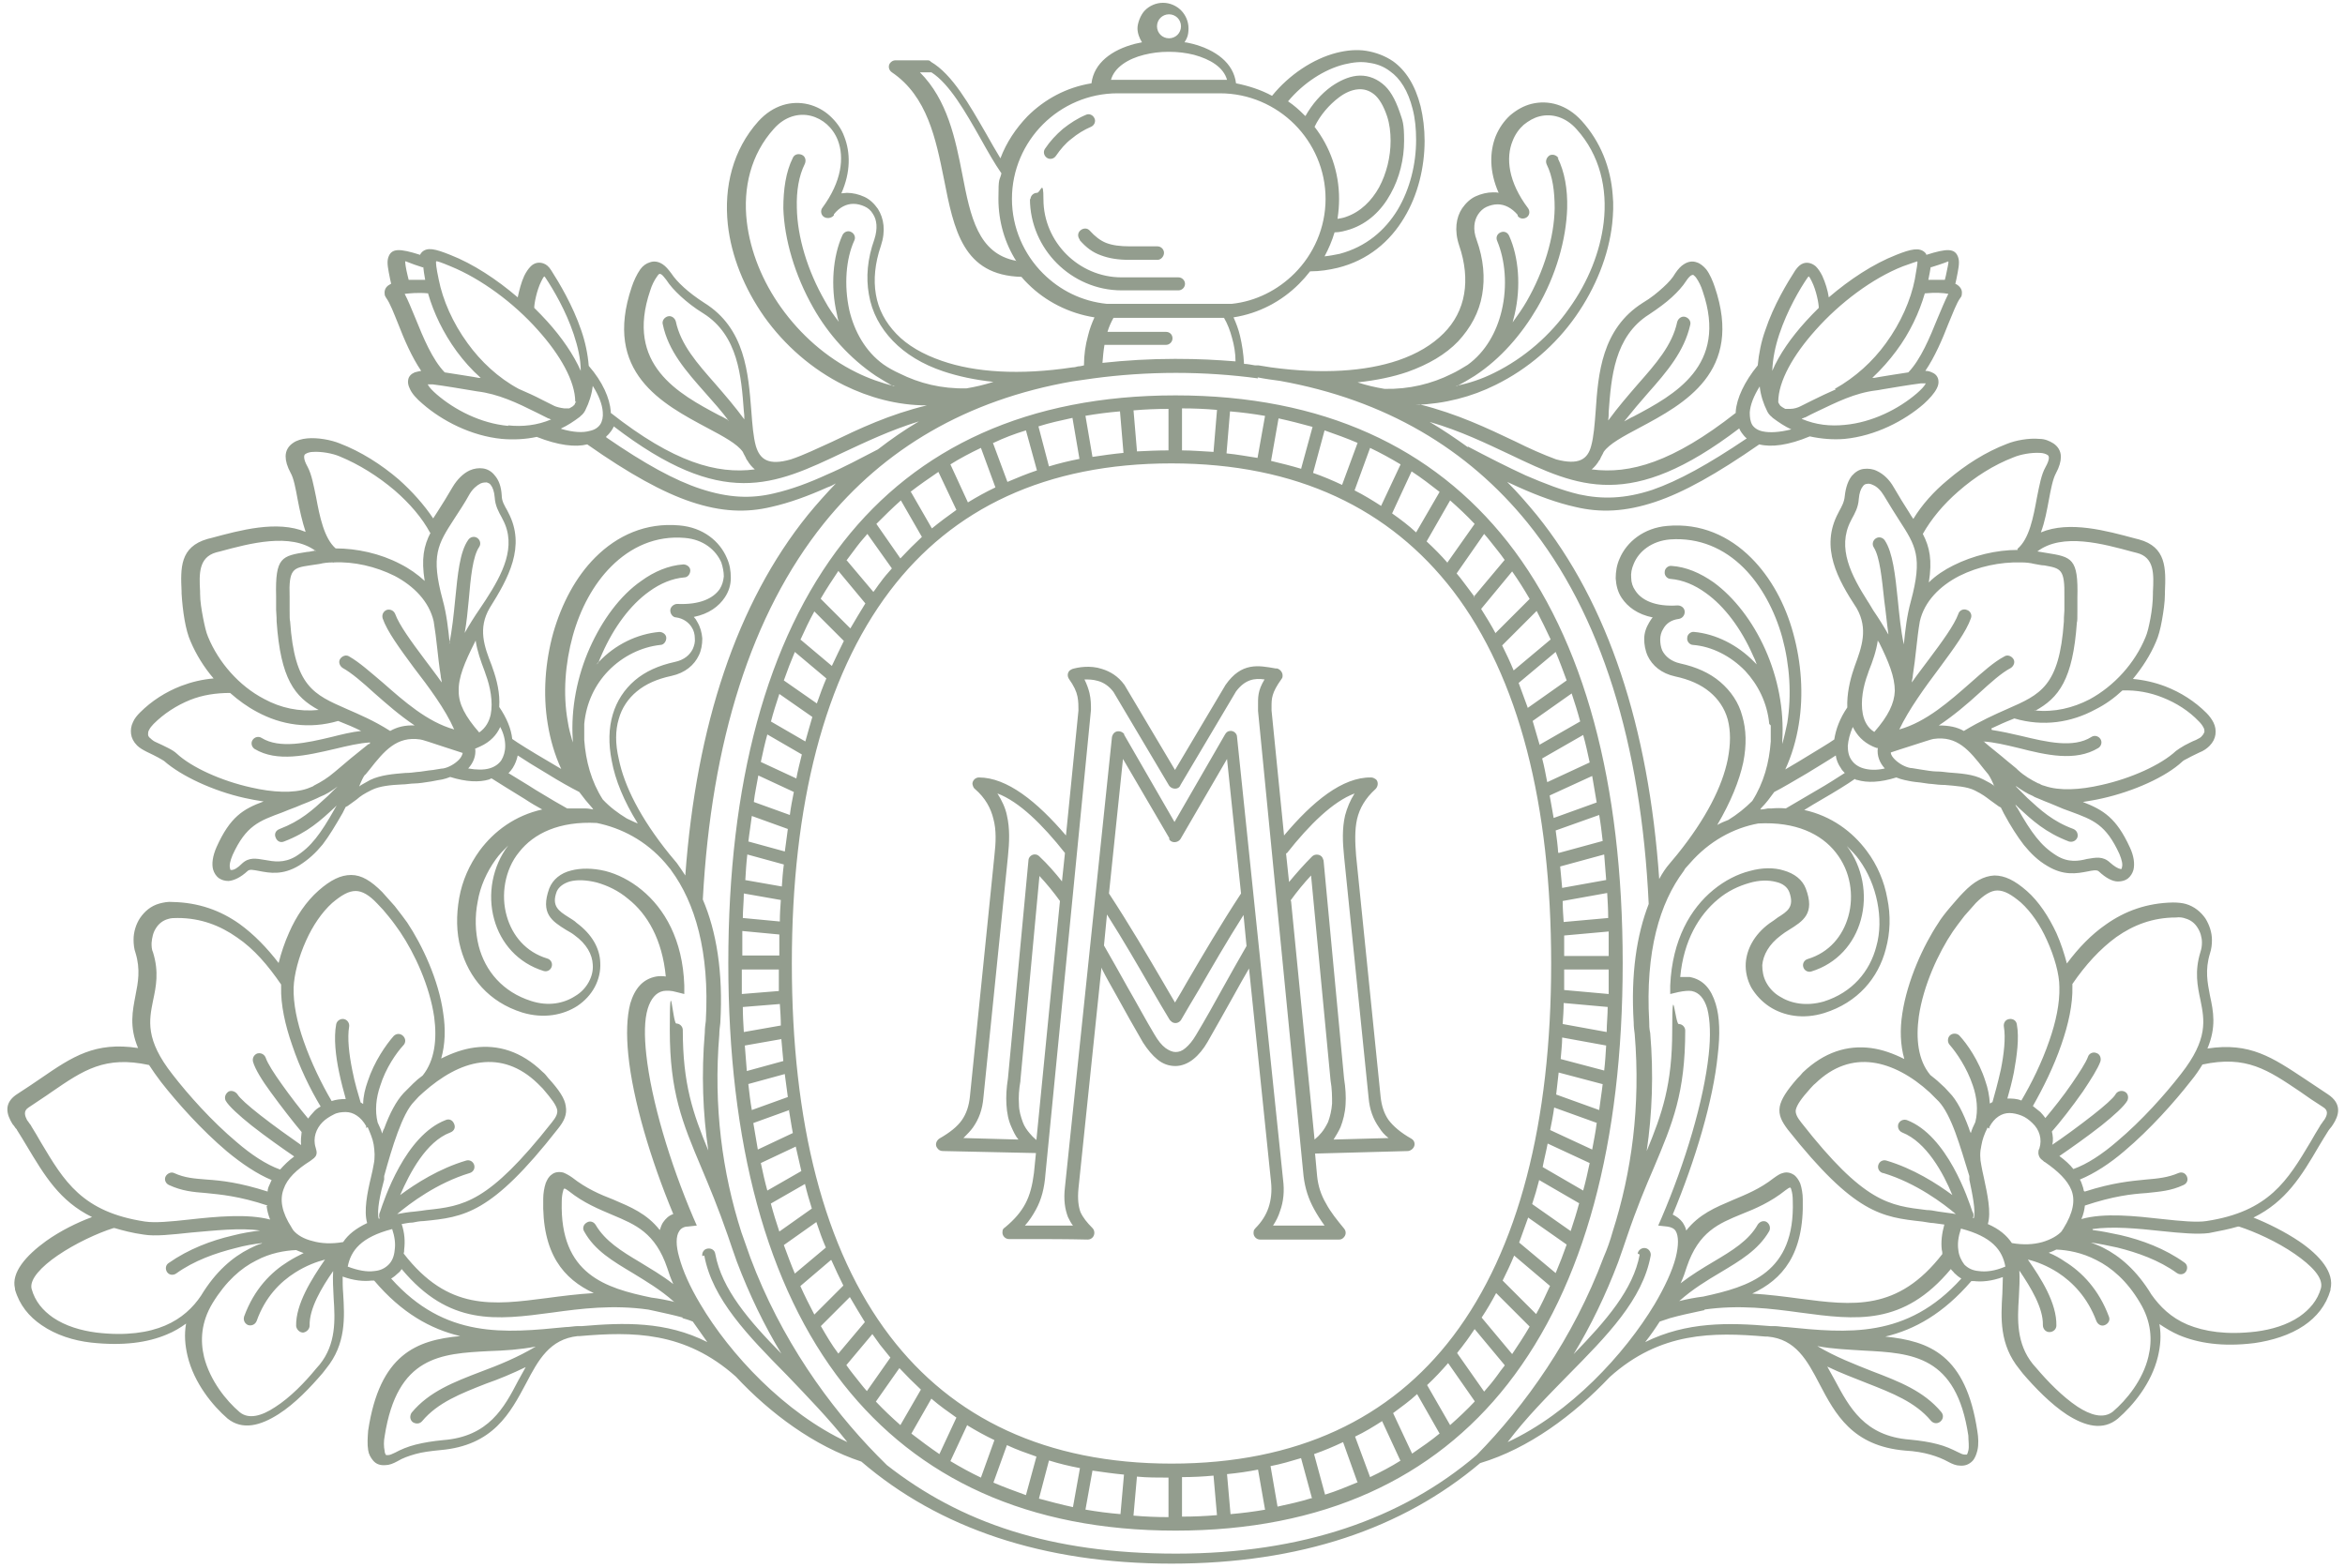 <?xml version="1.0" encoding="UTF-8"?> <svg xmlns="http://www.w3.org/2000/svg" width="293" height="196" viewBox="0 0 293 196" fill="none"><path fill-rule="evenodd" clip-rule="evenodd" d="M146.125 104.787L140.313 94.85L138.563 111.662C141.063 115.475 143.375 119.412 145.313 122.725C145.875 123.662 146.313 124.475 146.813 125.287C147.313 124.475 147.813 123.6 148.313 122.725C150.25 119.412 152.563 115.475 155.063 111.662L153.313 94.85L147.5 104.85C147.25 105.225 146.75 105.35 146.375 105.162C146.25 105.1 146.125 104.975 146.063 104.85M194.625 19.725C195.5 21.475 195.875 23.662 195.813 26.037C195.688 29.912 194.438 34.412 192.063 38.475C190.125 41.787 187.5 44.85 184.25 46.975C183.563 47.412 182.813 47.85 182.063 48.225H181.875C183.563 47.912 185.188 47.35 186.688 46.6C190.5 44.725 193.75 41.85 196.063 38.537C198.438 35.225 199.938 31.475 200.375 27.787C200.875 23.537 199.875 19.35 197 16.162C195.625 14.6 193.875 14.162 192.375 14.537C191.625 14.725 191 15.1 190.375 15.6C189.813 16.1 189.313 16.787 189 17.6C188.125 19.725 188.438 22.725 190.938 26.037C191.188 26.412 191.125 26.912 190.75 27.162C190.375 27.412 189.875 27.35 189.625 26.975V26.85C188.875 25.975 188 25.537 187.125 25.537C186.625 25.537 186.188 25.662 185.75 25.85C185.313 26.037 184.938 26.412 184.688 26.787C184.188 27.537 184 28.662 184.5 29.975C185.375 32.412 185.563 34.725 185.188 36.85C184.813 39.037 183.75 40.975 182.188 42.662C180.625 44.287 178.5 45.537 175.875 46.475C174.063 47.1 171.938 47.537 169.625 47.787C170.75 48.162 171.875 48.412 173 48.6C176.063 48.662 178.875 47.975 181.375 46.725C182.063 46.412 182.75 45.975 183.375 45.6C185.625 43.975 187 41.475 187.625 38.85C188.375 35.725 188.063 32.475 187.063 30.1C186.875 29.662 187.063 29.225 187.5 29.037C187.938 28.85 188.375 29.037 188.563 29.475C189.75 32.1 190.063 35.787 189.25 39.287C189.188 39.6 189.063 39.975 189 40.287C189.625 39.412 190.25 38.537 190.75 37.662C192.938 33.85 194.188 29.662 194.25 26.037C194.25 23.912 194 22.037 193.25 20.537C193.063 20.1 193.25 19.662 193.625 19.412C194.063 19.225 194.5 19.412 194.75 19.787M177.375 50.537C182.125 51.725 185.875 53.537 189.313 55.162C191.063 56.037 192.75 56.787 194.438 57.412C197.25 58.162 198.375 57.412 198.813 55.725C199.125 54.6 199.25 53.037 199.375 51.35C199.688 46.725 200.125 41.1 205.25 37.85C206.313 37.225 207.125 36.537 207.813 35.912C208.5 35.287 209 34.725 209.313 34.162C209.688 33.6 210.063 33.225 210.375 33.037C210.938 32.662 211.5 32.6 212 32.787C212.438 32.912 212.875 33.287 213.188 33.662C213.625 34.225 214 35.1 214.25 35.85C217.875 46.475 210.438 50.475 204.813 53.475C202.813 54.537 201.063 55.475 200.375 56.475C200.25 56.787 200.063 57.037 199.938 57.35C199.938 57.412 199.875 57.475 199.813 57.537C199.563 57.975 199.25 58.35 198.875 58.662C203.625 59.287 209 57.787 216.875 51.6V51.412C217 49.787 217.938 47.725 219.625 45.662C219.75 44.225 220.063 42.662 220.563 41.287C221.625 38.1 223.313 35.35 224.313 33.787C224.625 33.35 224.938 33.037 225.313 32.912C225.875 32.725 226.438 32.912 226.875 33.287C227.188 33.6 227.438 33.975 227.688 34.475C228.063 35.287 228.375 36.287 228.5 37.162C231.125 34.912 234.063 32.975 236.938 31.85C238.813 31.1 239.813 30.912 240.5 31.537C240.563 31.6 240.688 31.725 240.688 31.85C243.25 31.037 244.313 30.975 244.688 32.225C244.875 32.85 244.688 33.662 244.438 34.912L244.313 35.475C244.375 35.475 244.438 35.537 244.563 35.6C245 35.912 245.188 36.287 245.125 36.725C245.125 36.912 245.063 37.1 244.938 37.225C244.438 37.912 244 39.162 243.438 40.475C242.688 42.412 241.75 44.6 240.563 46.35C240.875 46.35 241.125 46.412 241.375 46.537C241.875 46.725 242.125 47.1 242.188 47.475C242.25 47.85 242.188 48.162 242 48.537C241.688 49.162 241.063 49.85 240.375 50.475C237.938 52.6 234.313 54.475 230.5 54.85C229.063 54.975 227.563 54.85 226.125 54.537C223.438 55.662 221.313 55.912 219.813 55.537C214.5 59.225 210.375 61.537 206.813 62.725C203.063 63.975 199.938 64.1 196.813 63.35C194.563 62.85 192.188 61.975 189.813 60.912C189.313 60.662 188.813 60.475 188.313 60.225C189.625 61.537 190.813 62.912 192 64.35C200.938 75.412 206 90.912 207.313 109.85C207.688 109.162 208.125 108.475 208.625 107.912C208.938 107.537 209.25 107.162 209.563 106.787C213.188 102.287 215.188 98.287 215.875 94.912C216.25 92.975 216.25 91.35 215.875 89.912C215.5 88.537 214.688 87.35 213.625 86.475C212.5 85.537 211.063 84.912 209.313 84.537C207.563 84.162 206.438 83.162 205.875 81.975C205.563 81.287 205.438 80.537 205.438 79.85C205.438 79.1 205.688 78.412 206.063 77.787C206.188 77.6 206.313 77.35 206.5 77.162C204.625 76.787 203.375 75.85 202.625 74.725C202.125 73.975 201.938 73.162 201.875 72.287C201.875 71.475 202 70.6 202.375 69.787C203.25 67.725 205.375 65.975 208.313 65.725C212.5 65.35 216.063 66.975 218.813 69.725C221.25 72.162 223.063 75.475 224.063 79.162C225.063 82.787 225.375 86.787 224.75 90.537C224.438 92.475 223.875 94.412 223.063 96.162L224.75 95.162C226.688 93.975 228.688 92.787 229.188 92.412C229.375 91.162 229.875 89.787 230.813 88.412C230.75 86.787 231.125 85.037 231.625 83.6L231.75 83.225C232.625 80.85 233.438 78.6 232 76.037C229.625 72.412 227.375 68.412 229.688 64.1L229.813 63.85C230.125 63.287 230.438 62.725 230.5 61.975C230.625 60.85 230.938 60.037 231.375 59.475C231.813 58.975 232.313 58.662 232.875 58.6C233.438 58.537 234 58.6 234.5 58.85C235.313 59.225 236.063 59.912 236.625 60.912C237.313 62.1 237.938 63.1 238.5 63.975C238.688 64.287 238.875 64.6 239.063 64.85C240.125 63.1 241.625 61.412 243.375 59.975C245.563 58.1 248.125 56.475 250.75 55.475C251.813 55.037 253.5 54.725 254.813 54.85C255.5 54.85 256.063 55.1 256.563 55.412C257.125 55.787 257.5 56.35 257.5 57.1C257.5 57.662 257.313 58.35 256.875 59.162C256.5 59.85 256.25 61.1 256 62.475C255.75 63.787 255.5 65.225 255 66.537C258.563 65.037 263.25 66.35 266.75 67.287L267.25 67.412C270.688 68.35 270.625 71.037 270.5 73.975V74.225C270.5 75.287 270.313 76.475 270.125 77.537C269.938 78.6 269.688 79.537 269.375 80.225C268.688 81.85 267.688 83.412 266.5 84.85C267.875 84.975 269.25 85.287 270.563 85.787C272.5 86.537 274.25 87.662 275.688 89.1C276.063 89.475 276.375 89.912 276.563 90.287C276.813 90.787 276.875 91.287 276.813 91.787C276.75 92.287 276.5 92.787 276.063 93.225C275.75 93.537 275.313 93.85 274.813 94.037C274.313 94.287 273.75 94.537 273.438 94.725C273.063 94.912 272.813 95.037 272.688 95.162C270.625 97.1 266.563 98.912 262.625 99.787C261.813 99.975 261 100.1 260.25 100.225C262.813 101.225 264.438 102.225 266.125 105.912C266.625 106.975 266.75 107.975 266.563 108.725C266.438 109.162 266.188 109.537 265.875 109.787C265.563 110.037 265.125 110.162 264.625 110.162C263.938 110.162 263.125 109.725 262.25 108.912C262 108.662 261.438 108.787 260.813 108.912C259.5 109.162 257.875 109.475 255.813 108.225C254.625 107.537 253.75 106.662 252.875 105.6C252.063 104.537 251.25 103.287 250.375 101.662C250.25 101.412 250.125 101.162 250 100.912L249.75 100.787C249.25 100.412 248.875 100.162 248.625 99.975C248.125 99.6 247.75 99.287 246.75 98.787C245.75 98.287 244.375 98.225 243 98.1C242.438 98.1 241.875 98.037 241.375 97.975C240.938 97.975 240.125 97.787 239.313 97.725C238.75 97.662 238.25 97.537 237.938 97.475C237.625 97.412 237.25 97.287 236.938 97.162C234.938 97.787 233.313 97.85 232.063 97.475C231.938 97.475 231.813 97.412 231.75 97.35C230.875 97.975 229.25 98.975 227.625 99.912C226.875 100.35 226.125 100.787 225.438 101.225C228.813 101.975 231.438 103.912 233.25 106.35C234.563 108.1 235.438 110.162 235.813 112.287C236.25 114.412 236.188 116.537 235.625 118.6C234.688 122.225 232.125 125.287 227.938 126.6C225.313 127.412 222.875 126.975 221.063 125.787C220.125 125.162 219.375 124.35 218.813 123.412C218.313 122.475 218.063 121.412 218.125 120.35C218.25 118.662 219.125 116.85 221.063 115.412C221.438 115.162 221.813 114.912 222.125 114.662C223.313 113.912 224.25 113.35 223.563 111.475C223.313 110.85 222.75 110.412 221.938 110.225C221 109.975 219.813 109.975 218.563 110.35C217.25 110.725 215.875 111.35 214.625 112.412C212.313 114.35 210.375 117.475 209.938 122.1C210.375 122.1 210.75 122.1 211.125 122.1C212.813 122.412 213.813 123.6 214.375 125.475C214.875 127.1 214.938 129.287 214.625 131.85C214.063 137.537 211.813 145.037 209 151.787C209.5 152.037 209.938 152.35 210.25 152.787C210.438 153.1 210.625 153.412 210.688 153.787C212.313 151.725 214.313 150.912 216.5 149.975C218.125 149.287 219.875 148.6 221.625 147.225C222.063 146.912 222.438 146.662 222.75 146.6C223.313 146.412 223.813 146.6 224.188 146.85C224.5 147.1 224.75 147.475 224.938 147.912C225.125 148.475 225.25 149.225 225.25 149.85C225.438 156.787 222.688 159.912 218.938 161.662C221 161.787 222.938 162.037 224.813 162.287C231.5 163.162 237.125 163.912 242.688 156.725C242.688 156.6 242.688 156.412 242.625 156.225C242.5 155.225 242.625 154.162 242.938 153.037C242.5 152.975 242.063 152.912 241.563 152.85C241.188 152.85 240.688 152.725 240.188 152.662C235.125 152.1 231.75 151.725 223.375 141.162C222.625 140.162 222.188 139.35 222.375 138.287C222.563 137.35 223.25 136.287 224.563 134.787C224.813 134.537 225.063 134.287 225.25 134.037C227.938 131.475 230.813 130.6 233.75 130.975C235.188 131.162 236.563 131.662 237.938 132.35C237.438 130.6 237.375 128.662 237.688 126.662C238.313 122.537 240.313 118.162 242.188 115.35C242.438 114.912 243 114.162 243.75 113.287C244.25 112.725 244.75 112.1 245.313 111.537C246.625 110.162 247.875 109.475 249.188 109.412C250.5 109.412 251.75 110.037 253.25 111.35C254.75 112.662 256 114.6 256.938 116.6C257.5 117.85 257.938 119.225 258.25 120.412C259.688 118.475 261.313 116.787 263.125 115.537C265.5 113.85 268.25 112.85 271.5 112.787C272.125 112.787 272.688 112.85 273.125 112.975C274.188 113.287 275 113.975 275.563 114.787C276.063 115.6 276.375 116.537 276.375 117.475C276.375 118.037 276.313 118.6 276.125 119.162C275.5 121.225 275.813 122.787 276.125 124.412C276.563 126.412 276.938 128.35 275.813 131.037C281.125 130.225 283.938 132.162 288 134.85C288.875 135.412 289.75 136.037 290.813 136.725C292.75 137.975 292.188 139.475 291.5 140.537C291.375 140.725 291.25 140.912 291.125 141.037C291.063 141.1 291 141.225 290.938 141.287C290.5 141.975 290.125 142.6 289.75 143.225C287.563 146.975 285.625 150.162 281.563 152.162C283.438 152.912 285.563 153.975 287.313 155.162C289.875 156.912 291.688 159.037 291.188 161.1C291.188 161.1 291.188 161.162 291.188 161.225C290.625 163.162 289.438 164.6 287.875 165.662C286.125 166.85 283.875 167.537 281.688 167.85C277.688 168.35 274.625 167.85 272.25 166.85C271.375 166.475 270.563 165.975 269.813 165.475C270.063 166.912 269.938 168.225 269.625 169.537C268.813 172.912 266.5 175.662 264.625 177.287C262.75 178.85 260.5 178.225 258.25 176.787C256.25 175.475 254.25 173.412 252.75 171.662L252.313 171.1C249.813 168.037 250 164.725 250.188 161.662C250.188 160.975 250.25 160.287 250.25 159.6C248.875 160.1 247.625 160.225 246.625 160.1C246.5 160.1 246.438 160.1 246.313 160.1C242.813 164.162 239.25 166.162 235.563 167.037C241.063 167.6 245.625 169.287 247.063 178.85C247.188 179.6 247.25 180.537 247.063 181.287C246.938 181.787 246.75 182.287 246.438 182.6C246.063 182.975 245.563 183.225 244.875 183.162C244.438 183.162 243.938 182.975 243.375 182.662C242.813 182.35 242.063 182.037 241.188 181.787C240.313 181.537 239.25 181.35 238.063 181.287C231.438 180.725 229.313 176.725 227.313 172.912C225.813 170.037 224.375 167.35 220.875 167.037H220.75H220.625C214.063 166.475 207.438 166.412 201.125 172.1C196.625 176.85 191 181.037 184.938 182.85C175.25 191.037 162.438 195.412 146.375 195.412C130.313 195.412 117.313 190.975 107.625 182.662C101.75 180.725 96.25 176.662 91.938 172.037C85.563 166.35 79 166.412 72.438 166.975H72.313H72.188C68.688 167.35 67.25 169.975 65.75 172.85C63.75 176.6 61.625 180.662 55 181.225C53.75 181.35 52.75 181.475 51.875 181.725C51 181.975 50.313 182.225 49.688 182.6C49.125 182.912 48.625 183.1 48.188 183.1C47.5 183.162 47 182.975 46.625 182.537C46.313 182.162 46.063 181.725 46 181.225C45.875 180.475 45.938 179.6 46 178.787C47.438 169.225 52.063 167.475 57.5 166.975C53.813 166.1 50.188 164.1 46.75 160.037C46.625 160.037 46.563 160.037 46.438 160.037C45.438 160.162 44.188 160.037 42.813 159.537C42.813 160.225 42.813 160.912 42.875 161.6C43.063 164.662 43.25 167.975 40.75 171.037L40.313 171.6C38.813 173.35 36.875 175.412 34.813 176.725C32.563 178.162 30.313 178.787 28.438 177.287C26.563 175.662 24.25 172.85 23.438 169.475C23.125 168.162 23 166.787 23.25 165.412C22.563 165.912 21.75 166.412 20.813 166.787C18.438 167.787 15.375 168.225 11.375 167.787C9.188 167.537 7 166.85 5.188 165.6C3.625 164.537 2.438 163.1 1.875 161.162C1.875 161.162 1.875 161.1 1.875 161.037C1.375 159.037 3.25 156.912 5.75 155.1C7.5 153.85 9.625 152.787 11.5 152.1C7.438 150.1 5.563 146.912 3.313 143.162C2.938 142.537 2.563 141.912 2.125 141.225C2.125 141.162 2 141.037 1.938 140.975C1.813 140.787 1.688 140.6 1.563 140.475C0.875 139.35 0.313 137.85 2.25 136.662C3.313 135.975 4.25 135.35 5.063 134.787C9.063 132.037 11.875 130.162 17.25 130.975C16.125 128.287 16.563 126.35 16.938 124.35C17.25 122.787 17.563 121.162 16.938 119.1C16.75 118.6 16.688 117.975 16.688 117.412C16.688 116.475 17 115.475 17.5 114.725C18.063 113.912 18.813 113.225 19.938 112.912C20.438 112.787 21 112.662 21.563 112.725C24.813 112.787 27.563 113.787 29.938 115.475C31.75 116.787 33.375 118.475 34.813 120.35C35.125 119.1 35.563 117.787 36.125 116.537C37 114.537 38.25 112.662 39.813 111.287C41.313 109.975 42.563 109.35 43.875 109.35C45.188 109.35 46.375 110.1 47.75 111.475C48.25 112.037 48.813 112.662 49.313 113.225C50 114.1 50.563 114.85 50.875 115.287C52.75 118.1 54.813 122.475 55.375 126.6C55.688 128.6 55.625 130.537 55.125 132.287C56.5 131.6 57.875 131.1 59.313 130.912C62.188 130.537 65.125 131.35 67.813 133.975C68.063 134.162 68.25 134.412 68.5 134.725C69.875 136.225 70.563 137.287 70.688 138.225C70.875 139.287 70.5 140.1 69.688 141.1C61.375 151.725 58 152.1 52.938 152.6C52.438 152.6 51.875 152.725 51.563 152.787C51.063 152.787 50.625 152.912 50.188 152.975C50.563 154.1 50.625 155.162 50.5 156.162C50.5 156.35 50.5 156.475 50.438 156.662C56 163.85 61.563 163.1 68.313 162.225C70.188 161.975 72.125 161.725 74.188 161.6C70.438 159.85 67.688 156.725 67.875 149.787C67.875 149.162 68 148.412 68.188 147.85C68.375 147.412 68.563 147.037 68.938 146.787C69.313 146.475 69.813 146.412 70.375 146.537C70.688 146.662 71.063 146.85 71.5 147.162C73.25 148.537 75 149.287 76.625 149.912C78.813 150.85 80.813 151.662 82.438 153.725C82.563 153.35 82.688 152.975 82.875 152.725C83.188 152.287 83.563 151.912 84.125 151.725C81.313 144.975 79.063 137.475 78.5 131.787C78.25 129.287 78.313 127.1 78.75 125.412C79.313 123.537 80.313 122.35 82 122.037C82.375 121.975 82.813 121.975 83.188 122.037C82.75 117.412 80.875 114.225 78.5 112.35C77.25 111.287 75.875 110.662 74.563 110.287C73.313 109.975 72.125 109.912 71.188 110.162C70.375 110.412 69.813 110.85 69.563 111.412C68.875 113.225 69.813 113.85 71 114.6C71.375 114.85 71.75 115.037 72.063 115.35C74 116.787 74.938 118.537 75 120.287C75.063 121.35 74.813 122.412 74.313 123.35C73.813 124.287 73.063 125.1 72.125 125.725C70.375 126.85 67.938 127.35 65.25 126.537C61.063 125.225 58.563 122.162 57.563 118.537C57 116.537 57 114.35 57.375 112.225C57.75 110.1 58.625 108.1 59.938 106.287C61.75 103.85 64.375 101.912 67.75 101.162C67.063 100.787 66.313 100.35 65.563 99.85C63.938 98.85 62.313 97.85 61.438 97.287C61.313 97.287 61.25 97.35 61.125 97.412C59.875 97.787 58.25 97.725 56.25 97.1C55.938 97.225 55.563 97.35 55.25 97.412C54.938 97.475 54.438 97.537 53.875 97.662C53.125 97.787 52.25 97.912 51.813 97.912C51.313 97.912 50.75 98.037 50.188 98.037C48.875 98.1 47.438 98.225 46.438 98.725C45.438 99.225 45.063 99.475 44.563 99.912C44.313 100.1 43.938 100.35 43.438 100.725L43.188 100.85C43.063 101.1 42.938 101.35 42.813 101.6C41.875 103.225 41.125 104.475 40.313 105.537C39.438 106.6 38.563 107.412 37.375 108.162C35.313 109.412 33.688 109.1 32.375 108.85C31.688 108.725 31.188 108.6 30.938 108.85C30.063 109.662 29.25 110.037 28.563 110.1C28.063 110.1 27.688 109.975 27.313 109.725C27 109.475 26.75 109.1 26.625 108.662C26.438 107.975 26.563 106.975 27.063 105.85C28.75 102.1 30.375 101.1 32.938 100.162C32.125 100.037 31.375 99.912 30.563 99.725C26.625 98.85 22.625 96.975 20.5 95.1C20.375 95.037 20.125 94.85 19.75 94.662C19.438 94.475 18.875 94.225 18.375 93.975C17.875 93.725 17.438 93.475 17.125 93.162C16.688 92.725 16.438 92.225 16.375 91.725C16.313 91.225 16.375 90.725 16.625 90.225C16.813 89.787 17.125 89.412 17.5 89.037C18.938 87.6 20.688 86.475 22.625 85.725C23.938 85.225 25.25 84.912 26.688 84.787C25.5 83.412 24.5 81.787 23.813 80.162C23.5 79.475 23.25 78.537 23.063 77.475C22.875 76.412 22.75 75.225 22.688 74.162V73.912C22.563 71.037 22.438 68.35 25.938 67.35L26.438 67.225C29.938 66.287 34.625 64.975 38.188 66.475C37.75 65.162 37.438 63.725 37.188 62.412C36.938 61.037 36.688 59.725 36.313 59.1C35.875 58.287 35.688 57.6 35.688 57.037C35.688 56.287 36.063 55.725 36.625 55.35C37.063 55.037 37.688 54.85 38.375 54.787C39.688 54.662 41.375 54.975 42.438 55.412C45.063 56.412 47.625 58.037 49.813 59.912C51.5 61.412 53 63.1 54.125 64.787C54.313 64.475 54.5 64.225 54.688 63.912C55.25 63.037 55.875 62.037 56.563 60.85C57.125 59.912 57.875 59.162 58.688 58.787C59.25 58.537 59.813 58.475 60.313 58.537C60.875 58.6 61.438 58.912 61.813 59.412C62.313 59.975 62.625 60.787 62.688 61.912C62.688 62.662 63.063 63.225 63.375 63.787L63.5 64.037C65.75 68.287 63.5 72.287 61.188 75.975C59.688 78.537 60.5 80.787 61.438 83.162L61.563 83.537C62.063 84.912 62.5 86.662 62.375 88.35C63.313 89.725 63.875 91.1 64 92.35C64.5 92.725 66.5 93.975 68.438 95.1L70.125 96.1C69.313 94.35 68.75 92.412 68.438 90.475C67.813 86.725 68.125 82.725 69.125 79.1C70.188 75.412 71.938 72.1 74.375 69.662C77.125 66.912 80.688 65.287 84.875 65.662C87.875 65.912 89.938 67.662 90.813 69.725C91.188 70.537 91.313 71.35 91.313 72.225C91.313 73.1 91.063 73.912 90.563 74.662C89.813 75.787 88.563 76.725 86.688 77.1C86.875 77.287 87 77.475 87.125 77.725C87.5 78.35 87.688 79.037 87.75 79.787C87.75 80.537 87.625 81.287 87.313 81.912C86.75 83.1 85.625 84.1 83.875 84.475C82.125 84.85 80.688 85.475 79.563 86.412C78.5 87.287 77.688 88.475 77.313 89.85C76.875 91.287 76.875 92.975 77.313 94.85C78 98.225 80 102.225 83.625 106.725C83.938 107.1 84.25 107.475 84.563 107.85C84.938 108.35 85.25 108.85 85.625 109.412C87 90.662 92.063 75.35 100.938 64.35C102.063 62.975 103.25 61.662 104.438 60.412C104.125 60.6 103.75 60.787 103.375 60.912C101 61.975 98.625 62.85 96.375 63.35C93.25 64.1 90.125 63.975 86.375 62.725C82.813 61.537 78.625 59.225 73.375 55.537C71.875 55.912 69.75 55.662 67.063 54.6C65.625 54.912 64.125 54.975 62.688 54.85C58.875 54.475 55.25 52.6 52.813 50.475C52.063 49.85 51.438 49.162 51.188 48.537C51 48.162 50.938 47.787 51 47.475C51.063 47.037 51.375 46.725 51.813 46.537C52 46.475 52.313 46.412 52.625 46.35C51.438 44.6 50.5 42.412 49.75 40.475C49.188 39.1 48.75 37.912 48.25 37.225C48.125 37.037 48.063 36.912 48.063 36.725C48 36.287 48.188 35.85 48.625 35.6C48.688 35.6 48.75 35.475 48.875 35.475L48.75 34.912C48.5 33.662 48.313 32.85 48.5 32.225C48.875 30.975 49.938 31.037 52.5 31.85C52.5 31.725 52.625 31.662 52.688 31.537C53.375 30.85 54.375 31.1 56.25 31.85C59.125 32.975 62.063 34.912 64.688 37.162C64.875 36.287 65.125 35.287 65.5 34.475C65.75 33.975 66 33.6 66.313 33.287C66.75 32.85 67.313 32.725 67.875 32.912C68.25 33.037 68.563 33.287 68.875 33.787C69.875 35.35 71.563 38.162 72.625 41.287C73.125 42.725 73.438 44.225 73.563 45.725C75.313 47.725 76.188 49.787 76.313 51.412V51.6C84.188 57.787 89.563 59.287 94.313 58.662C93.938 58.35 93.625 57.975 93.375 57.537C93.375 57.537 93.25 57.412 93.25 57.35C93.125 57.037 92.938 56.787 92.813 56.475C92.125 55.475 90.375 54.537 88.375 53.475C82.75 50.475 75.313 46.537 78.938 35.85C79.188 35.1 79.563 34.287 80 33.662C80.313 33.225 80.75 32.912 81.188 32.787C81.688 32.6 82.25 32.662 82.813 33.037C83.188 33.287 83.5 33.662 83.875 34.162C84.25 34.725 84.75 35.287 85.438 35.912C86.125 36.537 86.938 37.162 88 37.85C93.125 41.037 93.5 46.662 93.875 51.35C94 53.037 94.125 54.6 94.438 55.725C94.938 57.412 96 58.225 98.813 57.412C100.5 56.85 102.125 56.037 103.938 55.225C107.313 53.6 111.125 51.787 115.813 50.662C112.063 50.662 108.563 49.662 105.5 48.162C101.438 46.162 98 43.1 95.5 39.6C93 36.037 91.375 32.037 90.938 28.037C90.438 23.35 91.563 18.725 94.75 15.162C96.625 13.1 98.938 12.537 101 13.037C102 13.287 102.938 13.787 103.688 14.475C104.438 15.162 105.125 16.037 105.5 17.1C106.25 19.037 106.313 21.475 105.125 24.162C105.375 24.162 105.625 24.1 105.813 24.1C106.563 24.1 107.313 24.287 108 24.6C108.688 24.912 109.25 25.475 109.688 26.1C110.438 27.287 110.688 28.85 110.063 30.725C109.313 32.912 109.125 34.975 109.438 36.787C109.75 38.662 110.625 40.287 112 41.725C113.375 43.162 115.313 44.287 117.688 45.1C121.813 46.537 127.375 46.912 134 45.912C134.25 45.912 134.5 45.85 134.688 45.787C134.938 45.787 135.188 45.725 135.438 45.662C135.438 44.35 135.625 43.1 135.938 41.975C136.125 41.162 136.438 40.35 136.75 39.662C133.563 39.162 130.625 37.662 128.438 35.475C128.125 35.162 127.875 34.912 127.625 34.6C120.313 34.412 119.188 28.725 117.938 22.35C116.938 17.412 115.875 12.037 111.438 9.037C111.063 8.787 110.938 8.287 111.188 7.912C111.375 7.662 111.625 7.537 111.875 7.537H115.813C116 7.537 116.188 7.537 116.313 7.725C119 9.287 121.125 13.1 123.188 16.662C123.813 17.787 124.438 18.85 125 19.787C125.75 17.787 126.938 16.037 128.375 14.537C130.5 12.412 133.25 10.912 136.375 10.412C136.688 7.85 138.938 6.225 141.813 5.475C142.063 5.412 142.375 5.35 142.688 5.287C142.375 4.787 142.125 4.162 142.125 3.537C142.125 2.912 142.5 1.85 143.063 1.287C143.625 0.725 144.438 0.35 145.313 0.35C146.188 0.35 147 0.725 147.563 1.287C148.125 1.85 148.5 2.662 148.5 3.537C148.5 4.412 148.313 4.787 148 5.287C148.313 5.287 148.625 5.412 149 5.475C151.875 6.225 154.125 7.85 154.438 10.412C156 10.725 157.563 11.225 158.938 11.975C161.063 9.35 164.063 7.35 167 6.6C168.25 6.287 169.5 6.162 170.688 6.35C171.875 6.537 173.063 6.975 174.063 7.662C175.625 8.787 176.813 10.6 177.5 13.287C177.813 14.6 178 16.1 178 17.6C178 20.85 177.188 24.35 175.438 27.225C173.688 30.162 170.938 32.537 167.125 33.475C166.063 33.725 164.938 33.912 163.688 33.912C163.25 34.475 162.813 34.975 162.313 35.475C160.125 37.662 157.313 39.162 154.125 39.662C154.438 40.35 154.75 41.162 154.938 41.975C155.188 43.037 155.375 44.225 155.438 45.475C155.875 45.475 156.375 45.6 156.813 45.662H157.25C157.75 45.725 158.313 45.85 158.813 45.912C165.25 46.787 170.625 46.412 174.688 45.037C177.063 44.225 178.938 43.1 180.375 41.662C181.75 40.287 182.625 38.6 182.938 36.725C183.25 34.912 183.063 32.85 182.313 30.662C181.688 28.787 181.938 27.162 182.688 26.037C183.125 25.412 183.688 24.85 184.375 24.537C185.063 24.225 185.813 24.037 186.563 24.037C186.813 24.037 187.063 24.037 187.25 24.1C186.063 21.412 186.125 18.975 186.875 17.037C187.313 15.975 187.938 15.1 188.688 14.412C189.5 13.725 190.375 13.225 191.375 12.975C193.438 12.475 195.75 13.037 197.625 15.1C200 17.725 201.25 20.975 201.5 24.35C201.625 25.537 201.563 26.787 201.438 27.975C201 31.912 199.375 35.975 196.875 39.537C194.375 43.1 190.938 46.1 186.875 48.1C183.875 49.6 180.5 50.475 176.875 50.6M157.125 47.162C158.063 47.35 159 47.475 159.938 47.6C173.125 49.975 183.375 56.1 190.875 65.35C200.063 76.725 205.063 92.975 206 112.975C204.5 116.85 203.75 121.725 204.125 127.787C204.125 128.287 204.188 128.787 204.25 129.225C205 138.225 203.875 146.475 201.5 153.912C201.188 155.037 200.813 156.1 200.375 157.1C196.563 167.287 190.563 175.662 184.5 181.85C175.125 189.85 162.625 194.162 146.938 194.162C131.25 194.162 120 190.287 110.813 183.1L109.625 181.912C103.563 175.725 97.563 167.35 93.75 157.162C93.375 156.1 93 155.037 92.625 153.975C90.25 146.537 89.125 138.287 89.875 129.287C89.875 128.85 89.938 128.35 90 127.85C90.375 121.475 89.5 116.35 87.813 112.412C88.875 92.662 93.875 76.725 102.938 65.412C110.438 56.1 120.75 49.975 134 47.662C134.875 47.537 135.75 47.412 136.625 47.287C139.875 46.85 143.375 46.6 146.938 46.6C150.5 46.6 153.938 46.85 157.188 47.287M134.875 29.975C135.688 30.912 136.5 31.537 137.563 31.912C138.563 32.287 139.688 32.475 141.125 32.475H144.625C145.063 32.475 145.438 32.037 145.438 31.6C145.438 31.162 145.063 30.787 144.625 30.787H141.188C139.938 30.787 139 30.662 138.188 30.35C137.438 30.037 136.813 29.537 136.188 28.85C135.875 28.475 135.375 28.475 135 28.787C134.625 29.1 134.625 29.6 134.938 29.975M131.938 19.475C132.5 18.662 133.125 17.912 133.875 17.35C134.625 16.725 135.438 16.225 136.313 15.85C136.75 15.662 136.938 15.162 136.75 14.787C136.563 14.35 136.063 14.162 135.688 14.35C134.625 14.787 133.688 15.412 132.813 16.1C131.938 16.85 131.188 17.662 130.563 18.6C130.313 18.975 130.438 19.475 130.813 19.725C131.188 19.975 131.688 19.85 131.938 19.475ZM128.688 24.85C128.688 27.975 130 30.85 132.063 32.912C134.125 34.975 137 36.287 140.125 36.287H147.25C147.688 36.287 148.063 35.912 148.063 35.475C148.063 35.037 147.688 34.662 147.25 34.662H140.125C137.438 34.662 135 33.537 133.25 31.787C131.5 30.037 130.375 27.6 130.375 24.912C130.375 22.225 130 24.1 129.563 24.1C129.125 24.1 128.75 24.475 128.75 24.912M138.438 41.475H145.688C146.125 41.475 146.5 41.787 146.5 42.287C146.5 42.725 146.125 43.1 145.688 43.1H138C137.875 43.85 137.813 44.537 137.75 45.35C140.625 45.037 143.688 44.85 146.813 44.85C149.938 44.85 151.938 44.975 154.375 45.162C154.375 44.1 154.188 43.1 153.938 42.225C153.688 41.287 153.375 40.475 152.938 39.725C152.75 39.725 152.563 39.725 152.375 39.725H139.563C139.438 39.725 139.25 39.725 139.125 39.725C138.813 40.287 138.563 40.85 138.375 41.475M42.188 100.537L41.813 100.912C40.063 102.537 38.438 104.037 35.5 105.162C35.063 105.35 34.625 105.162 34.438 104.662C34.25 104.225 34.438 103.787 34.938 103.6C37.563 102.6 39.063 101.225 40.688 99.725C41.063 99.412 41.563 98.85 42.188 98.287C41.438 98.85 40.75 99.287 39.938 99.6C39.688 99.725 39.438 99.85 39.125 99.975C38.688 100.162 38.25 100.35 37.75 100.537L37 100.85C36.375 101.1 35.813 101.287 35.25 101.537C32.375 102.6 30.75 103.162 29.063 106.85C28.75 107.6 28.625 108.162 28.75 108.537C28.75 108.6 28.75 108.662 28.813 108.725C28.813 108.725 28.875 108.725 28.938 108.725C29.25 108.725 29.688 108.475 30.25 107.912C31.125 107.1 32 107.287 33.125 107.475C34.188 107.662 35.438 107.912 36.938 107.037C37.938 106.412 38.688 105.725 39.438 104.787C40.188 103.85 40.938 102.662 41.813 101.1C41.875 100.975 42 100.787 42.063 100.662M99.063 19.725C99.25 19.287 99.75 19.162 100.188 19.35C100.625 19.537 100.75 20.037 100.563 20.475C99.813 21.975 99.5 23.85 99.563 25.975C99.625 29.6 100.875 33.787 103.063 37.6C103.563 38.537 104.188 39.412 104.813 40.225C104.688 39.912 104.625 39.537 104.563 39.225C103.75 35.787 104.063 32.037 105.25 29.412C105.438 28.975 105.938 28.787 106.313 28.975C106.75 29.162 106.938 29.662 106.75 30.037C105.688 32.35 105.438 35.662 106.125 38.787C106.75 41.412 108.125 43.912 110.375 45.537C111 45.975 111.688 46.35 112.375 46.662C114.875 47.912 117.625 48.6 120.75 48.537C121.875 48.35 122.938 48.1 124.125 47.725C121.813 47.475 119.75 47.037 117.875 46.412C115.25 45.537 113.125 44.225 111.563 42.6C110 40.975 108.938 39.037 108.563 36.787C108.188 34.662 108.375 32.35 109.25 29.912C109.688 28.537 109.563 27.475 109.063 26.725C108.813 26.287 108.438 25.975 108 25.787C107.563 25.6 107.125 25.475 106.625 25.475C105.75 25.475 104.875 25.912 104.188 26.787V26.912C103.875 27.287 103.313 27.35 102.938 27.1C102.563 26.85 102.5 26.287 102.75 25.975C105.188 22.662 105.5 19.662 104.688 17.537C104.375 16.725 103.875 16.037 103.313 15.537C102.75 15.037 102.063 14.662 101.313 14.475C99.813 14.1 98.063 14.537 96.688 16.1C93.813 19.287 92.813 23.475 93.313 27.725C93.75 31.412 95.25 35.162 97.625 38.475C100 41.787 103.188 44.662 107 46.537C108.5 47.287 110.125 47.85 111.813 48.287H111.625C110.875 47.85 110.125 47.412 109.438 46.975C106.188 44.787 103.5 41.787 101.625 38.475C99.313 34.412 98 29.912 97.875 26.037C97.875 23.662 98.188 21.475 99.063 19.725ZM46.25 92.787C44.938 92.85 43.375 93.225 41.813 93.6C38.313 94.412 34.625 95.287 31.813 93.6C31.438 93.35 31.313 92.85 31.563 92.475C31.813 92.1 32.313 91.975 32.688 92.225C34.938 93.6 38.313 92.85 41.438 92.1C42.688 91.787 43.938 91.475 45.125 91.35C44.25 90.912 43.375 90.537 42.563 90.225L42.25 90.1C38.625 91.162 35.125 90.6 32.125 88.975C30.938 88.35 29.813 87.537 28.75 86.6C27 86.6 25.313 86.85 23.75 87.475C22.063 88.162 20.5 89.162 19.188 90.475C18.938 90.725 18.75 90.975 18.625 91.225C18.5 91.412 18.5 91.662 18.5 91.787C18.5 91.975 18.625 92.162 18.813 92.287C19 92.475 19.25 92.662 19.563 92.787C20 92.975 20.5 93.225 21 93.475C21.5 93.725 21.875 93.975 22.063 94.162C23.938 95.912 27.688 97.6 31.375 98.412C34.063 99.037 36.688 99.162 38.438 98.537C38.625 98.475 38.875 98.35 39.063 98.287C39.063 98.287 39.188 98.225 39.25 98.162C40.125 97.725 40.938 97.225 41.813 96.475C41.875 96.412 42.875 95.6 43.813 94.787C44.875 93.912 46 93.037 46.063 92.975H46.188L46.25 92.787ZM56.125 80.475C56.5 78.725 56.688 76.787 56.875 74.912C57.188 71.787 57.438 68.975 58.5 67.475C58.75 67.1 59.25 66.975 59.625 67.225C60 67.475 60.125 67.975 59.875 68.35C59.063 69.537 58.813 72.162 58.563 75.037C58.438 76.35 58.313 77.725 58.063 79.1C58.625 78.1 59.25 77.1 59.938 76.1L60.563 75.162L60.688 74.975C62.75 71.787 64.625 68.287 62.813 64.912L62.688 64.662C62.313 63.975 61.875 63.225 61.813 62.162C61.75 61.412 61.563 60.912 61.313 60.6C61.188 60.412 61 60.35 60.813 60.287C60.625 60.287 60.375 60.287 60.063 60.412C59.563 60.662 59.063 61.1 58.688 61.725C58 62.975 57.313 63.975 56.75 64.85C54.688 68.037 53.813 69.412 55.313 74.975C55.813 76.787 56 78.6 56.188 80.35M51.813 90.662C49.938 89.412 48.313 87.975 46.75 86.6C45.313 85.287 43.938 84.1 42.813 83.475C42.438 83.225 42.25 82.725 42.5 82.35C42.75 81.975 43.25 81.787 43.625 82.037C44.938 82.787 46.313 84.037 47.875 85.35C50.438 87.6 53.375 90.225 56.75 91.162C55.625 88.6 53.563 85.85 51.688 83.412C49.938 81.037 48.375 78.912 47.813 77.287C47.688 76.85 47.875 76.412 48.313 76.225C48.75 76.1 49.188 76.287 49.375 76.725C49.875 78.1 51.375 80.162 53.063 82.412C53.75 83.35 54.5 84.287 55.188 85.287C55.188 84.975 55.063 84.725 55.063 84.412C54.875 83.287 54.75 82.1 54.625 80.975C54.5 79.85 54.375 78.787 54.188 77.662C53.625 75.162 51.688 73.225 49.313 71.975C46.938 70.787 44.188 70.162 41.688 70.287C41.688 70.35 41.563 70.287 41.563 70.287C41 70.287 40.438 70.35 39.938 70.475C39.5 70.537 39.063 70.6 38.688 70.662C36.625 70.975 36.063 71.1 36.188 74.6C36.188 75.225 36.188 75.787 36.188 76.287C36.188 76.975 36.188 77.475 36.25 77.662C36.813 85.787 39.188 86.787 43.313 88.6C44.875 89.287 46.688 90.037 48.75 91.35C49.625 90.85 50.625 90.6 51.875 90.662M75.75 54.662C80.563 57.975 84.313 60.037 87.563 61.1C91 62.225 93.813 62.35 96.688 61.662C98.875 61.162 101.063 60.35 103.375 59.287C105.438 58.412 107.5 57.287 109.688 56.162C111.313 54.912 113 53.725 114.813 52.662C111.188 53.787 108.188 55.225 105.375 56.537C96.688 60.662 90.313 63.725 76.688 53.287C76.625 53.475 76.5 53.662 76.375 53.85C76.188 54.1 76 54.35 75.75 54.537M70.125 53.6C71.625 54.037 72.813 54.1 73.688 53.85C74.313 53.725 74.75 53.412 75 53.037C75.25 52.662 75.375 52.1 75.313 51.475C75.25 50.537 74.813 49.412 74.063 48.225C73.938 49.287 73.625 50.287 73.125 51.287C73 51.537 72.813 51.787 72.563 51.975L72.438 52.1C71.688 52.662 70.938 53.162 70.125 53.537M91.063 52.6C90.125 51.35 89.125 50.225 88.125 49.1C85.688 46.35 83.5 43.85 82.813 40.537C82.688 40.1 83 39.662 83.438 39.537C83.875 39.412 84.313 39.725 84.438 40.162C85.063 43.1 87.125 45.412 89.375 47.975C90.563 49.35 91.813 50.787 93 52.412C93 52.037 93 51.725 92.938 51.35C92.625 47.1 92.25 41.912 87.875 39.162C86.75 38.475 85.813 37.725 85.063 37.037C84.313 36.35 83.688 35.662 83.25 34.975C83 34.662 82.813 34.412 82.625 34.287C82.5 34.225 82.438 34.225 82.438 34.225C82.313 34.225 82.188 34.412 82.063 34.6C81.75 35.037 81.438 35.662 81.25 36.287C78.063 45.6 84.813 49.225 89.875 51.912C90.313 52.1 90.688 52.35 91.063 52.537M63.5 96.6C64.375 97.162 65.688 97.912 66.938 98.725C68.563 99.725 70.188 100.662 70.875 101.037C71.5 101.037 72.063 101.037 72.75 101.037H73.188C73.5 101.037 73.813 101.1 74.125 101.162L74 100.975C73.438 100.35 72.875 99.662 72.375 98.975C71.375 98.475 69.813 97.6 68.313 96.662C66.938 95.85 65.625 95.037 64.688 94.412C64.563 94.975 64.375 95.475 64.063 95.975C63.938 96.162 63.75 96.412 63.563 96.6M58.5 96.037C59.563 96.225 60.438 96.225 61.125 96.037C61.813 95.85 62.313 95.475 62.625 95.037C62.938 94.537 63.125 93.912 63.125 93.225C63.125 92.475 62.938 91.662 62.5 90.85C62.063 91.85 61.25 92.725 60 93.287L59.438 93.537H59.375C59.5 94.475 59.125 95.35 58.5 96.037ZM87.75 156.975C87.688 156.537 87.938 156.1 88.438 156.037C88.875 155.975 89.313 156.225 89.375 156.725C90.188 161.1 93.563 165.037 97.625 169.162C95.5 165.662 93.625 161.787 92.063 157.662C91.688 156.6 91.313 155.537 90.938 154.412C89.75 150.975 88.625 148.287 87.625 145.912C85.25 140.287 83.688 136.475 83.688 128.725C83.688 120.975 84.063 127.912 84.5 127.912C84.938 127.912 85.313 128.287 85.313 128.725C85.313 135.475 86.563 139.1 88.5 143.787C87.813 139.1 87.625 134.225 88.063 129.037C88.063 128.537 88.125 128.037 88.188 127.6C88.688 118.912 86.813 112.787 83.875 108.787C83.813 108.662 83.75 108.6 83.688 108.537C83.5 108.287 83.313 108.1 83.125 107.85C80.688 105.037 77.625 103.475 74.563 102.85C69.875 102.6 66.688 104.162 64.875 106.475C63.938 107.6 63.375 108.975 63.125 110.35C62.875 111.725 62.938 113.162 63.313 114.475C64 116.912 65.688 118.975 68.375 119.787C68.813 119.912 69.063 120.35 68.938 120.787C68.813 121.225 68.375 121.475 67.938 121.35C64.688 120.35 62.563 117.85 61.75 114.912C61.313 113.35 61.25 111.662 61.563 110.037C61.875 108.475 62.5 106.975 63.5 105.662C62.938 106.225 62.375 106.787 61.938 107.412C60.813 108.975 60 110.787 59.688 112.662C59.313 114.537 59.375 116.475 59.813 118.225C60.625 121.35 62.813 123.975 66.375 125.1C68.5 125.787 70.438 125.412 71.875 124.475C72.625 124.037 73.188 123.412 73.563 122.725C73.938 122.037 74.125 121.287 74.063 120.537C74 119.287 73.313 117.975 71.75 116.85C71.438 116.6 71.063 116.412 70.75 116.225C68.938 115.1 67.5 114.162 68.625 111.037C69.063 109.912 70.063 109.1 71.375 108.787C72.563 108.475 74.063 108.475 75.625 108.85C77.125 109.225 78.75 110.037 80.188 111.225C83 113.537 85.313 117.412 85.5 123.162V124.225L84.5 123.975C83.875 123.787 83.313 123.787 82.875 123.85C81.938 124.037 81.313 124.85 80.938 126.037C80.5 127.475 80.5 129.475 80.75 131.787C81.375 137.537 83.688 145.287 86.625 152.162L87.063 153.162L85.938 153.287C85.438 153.287 85.063 153.537 84.875 153.85C84.438 154.475 84.438 155.662 84.875 157.162C85.313 158.787 86.188 160.787 87.5 162.975C91.188 169.225 98.063 176.6 105.875 180.225C103.5 177.225 100.875 174.537 98.375 171.912C93.438 166.912 89 162.35 88 156.912M84.188 162.662C82.5 161.162 80.688 160.1 79.063 159.1C76.563 157.6 74.313 156.287 73 153.912C72.75 153.537 72.875 153.037 73.313 152.787C73.688 152.537 74.188 152.662 74.438 153.1C75.625 155.1 77.625 156.35 79.938 157.725C81.25 158.537 82.688 159.35 84.125 160.475C83.813 159.787 83.563 159.1 83.375 158.475C81.875 154.037 79.375 153.037 76.563 151.85C74.813 151.1 72.938 150.35 71.063 148.85C70.813 148.662 70.625 148.537 70.5 148.537C70.5 148.537 70.375 148.662 70.375 148.787C70.25 149.162 70.188 149.725 70.188 150.162C69.938 159.287 75.688 160.975 81.375 162.162C82.375 162.287 83.313 162.475 84.375 162.725M85.313 164.662C84.188 164.35 83 164.1 81.875 163.85L81 163.662C76.563 163.037 72.625 163.537 69 164.037C62 164.975 56.125 165.725 50.188 158.6C50.063 158.787 49.938 158.975 49.75 159.1C49.5 159.35 49.188 159.6 48.875 159.787C55.625 167.35 63.063 166.6 70.688 165.85C71.188 165.85 71.75 165.725 72.25 165.725C72.438 165.725 72.563 165.725 72.75 165.725C77.938 165.287 83.188 165.1 88.375 167.725C87.75 166.85 87.125 165.975 86.563 165.162C86.125 164.975 85.688 164.85 85.25 164.725M65.688 170.85C64 171.662 62.375 172.35 60.75 172.912C57.563 174.162 54.688 175.287 52.75 177.6C52.438 177.975 51.938 177.975 51.563 177.725C51.188 177.412 51.188 176.912 51.438 176.537C53.625 173.912 56.688 172.725 60.125 171.412C62.313 170.6 64.625 169.662 66.938 168.287C65 168.662 63.063 168.787 61.125 168.85C55.063 169.162 49.625 169.475 48.063 179.475C47.938 180.1 47.938 180.787 48.063 181.35C48.063 181.6 48.188 181.787 48.25 181.85C48.25 181.85 48.375 181.85 48.5 181.85C48.688 181.85 49 181.725 49.375 181.537C50.063 181.162 50.938 180.787 51.938 180.537C52.938 180.287 54.063 180.1 55.375 179.975C61.063 179.537 63 175.912 64.75 172.537C65.063 171.975 65.375 171.412 65.688 170.85ZM43.188 137.287C42.938 136.412 42.625 135.225 42.375 134.037C41.938 131.975 41.688 129.725 42 128.037C42.063 127.6 42.5 127.287 42.938 127.35C43.375 127.412 43.688 127.85 43.625 128.287C43.375 129.725 43.625 131.787 44 133.662C44.313 135.35 44.813 136.912 45.063 137.787C45.188 137.85 45.313 137.912 45.375 137.975C45.375 137.037 45.625 136.037 45.938 135.162C46.75 132.662 48.25 130.537 49.188 129.475C49.5 129.162 50 129.1 50.375 129.475C50.688 129.787 50.75 130.287 50.375 130.662C49.563 131.537 48.188 133.475 47.5 135.725C47 137.162 46.813 138.787 47.188 140.287C47.375 140.725 47.625 141.162 47.75 141.662C47.813 141.475 47.875 141.225 48 141.037C48.688 139.162 49.5 137.6 50.438 136.6C50.813 136.225 51.25 135.787 51.625 135.412C52 135.037 52.375 134.725 52.813 134.412C54.313 132.537 54.625 129.912 54.25 127.1C53.688 123.225 51.813 119.162 50 116.475C49.688 116.037 49.188 115.287 48.563 114.537C48.125 113.975 47.625 113.412 47.125 112.912C46.125 111.85 45.25 111.35 44.438 111.35C43.563 111.35 42.688 111.85 41.5 112.85C40.188 114.037 39.063 115.725 38.25 117.537C37.313 119.6 36.75 121.787 36.688 123.412C36.625 125.412 37.125 127.787 37.938 130.1C38.875 132.787 40.188 135.475 41.438 137.6C42 137.412 42.563 137.35 43.188 137.35V137.287ZM45.75 140.975C45.75 140.975 45.75 140.975 45.75 140.912V140.725C45.063 139.537 44.125 138.975 43.188 138.975C42.688 138.975 42.125 139.037 41.688 139.287C41.188 139.537 40.688 139.85 40.313 140.225C39.5 141.037 39.063 142.225 39.438 143.412C39.5 143.662 39.563 143.85 39.563 144.037C39.563 144.412 39.375 144.662 39 144.912L38.75 145.1C37.063 146.162 35.875 147.287 35.438 148.6C34.938 149.912 35.188 151.475 36.438 153.412C36.438 153.475 36.5 153.537 36.563 153.6C36.563 153.6 36.563 153.662 36.625 153.725C37.125 154.35 38 154.85 39.063 155.1C40.125 155.412 41.438 155.475 42.875 155.225C43.5 154.287 44.438 153.537 45.875 152.85C45.438 151.35 45.875 149.1 46.375 147.037C46.5 146.475 46.625 145.975 46.688 145.537C46.875 144.662 46.813 143.85 46.688 143.037C46.563 142.287 46.25 141.6 45.938 140.85M36.688 144.475C35.313 143.537 33.188 142.037 31.438 140.662C29.875 139.412 28.563 138.225 28.188 137.537C28 137.1 28.188 136.662 28.563 136.412C28.938 136.225 29.438 136.412 29.688 136.787C29.938 137.225 31.063 138.225 32.5 139.35C34.25 140.725 36.375 142.225 37.625 143.1C37.563 142.537 37.625 141.975 37.688 141.475C36.688 140.287 35.125 138.287 33.813 136.475C32.75 135.037 31.875 133.6 31.625 132.725C31.5 132.287 31.688 131.85 32.125 131.662C32.563 131.537 33 131.725 33.188 132.162C33.438 132.912 34.25 134.162 35.188 135.475C36.25 136.975 37.5 138.6 38.5 139.787C38.688 139.537 38.875 139.287 39.125 139.037C39.375 138.725 39.688 138.475 40.063 138.287C38.75 136.1 37.438 133.412 36.5 130.6C35.625 128.1 35.063 125.537 35.125 123.35C35.125 123.225 35.125 123.1 35.125 123.037C33.5 120.662 31.75 118.6 29.625 117.162C27.5 115.662 25.063 114.725 22.188 114.725C21.75 114.725 21.375 114.725 21 114.85C20.313 115.037 19.813 115.475 19.5 115.975C19.125 116.537 19 117.162 18.938 117.85C18.938 118.225 18.938 118.662 19.125 119.037C19.875 121.475 19.5 123.287 19.125 125.037C18.625 127.537 18.125 129.912 21.563 134.287C23.5 136.787 26.438 140.1 29.563 142.725C31.375 144.287 33.25 145.537 35 146.162C35.5 145.6 36.063 145.037 36.75 144.537M33.438 150.662C29.875 149.475 27.563 149.287 25.75 149.1C24.125 148.975 22.75 148.85 21.125 148.1C20.688 147.912 20.5 147.412 20.688 147.037C20.875 146.662 21.375 146.412 21.75 146.6C23.125 147.225 24.313 147.287 25.813 147.412C27.688 147.537 29.938 147.787 33.438 148.912C33.438 148.6 33.563 148.287 33.688 148.037C33.75 147.85 33.875 147.662 33.938 147.475C32.125 146.725 30.188 145.412 28.375 143.912C25.188 141.225 22.125 137.787 20.125 135.225C19.563 134.475 19.063 133.787 18.625 133.1C13.125 131.912 10.438 133.725 6.438 136.475C5.563 137.1 4.563 137.725 3.563 138.412C2.875 138.85 3.125 139.475 3.375 139.975C3.5 140.162 3.625 140.287 3.688 140.412C3.813 140.537 3.875 140.662 3.938 140.787C4.313 141.412 4.75 142.1 5.125 142.787C8 147.6 10.25 151.475 18.125 152.662C19.375 152.85 21.375 152.662 23.625 152.412C27 152.037 30.938 151.662 33.75 152.412C33.5 151.787 33.375 151.225 33.313 150.725M32.75 155.35C31.688 155.475 30.563 155.662 29.438 155.975C26.938 156.6 24.25 157.537 22 159.162C21.625 159.412 21.125 159.35 20.875 158.975C20.625 158.6 20.688 158.1 21.063 157.85C23.563 156.1 26.375 155.037 29.063 154.412C30.25 154.1 31.438 153.912 32.5 153.787C30.063 153.412 26.813 153.787 23.875 154.037C21.5 154.287 19.375 154.537 17.938 154.287C16.563 154.1 15.375 153.787 14.313 153.475H14.188C12.188 154.1 9.375 155.412 7.188 156.912C5.188 158.287 3.688 159.85 3.938 161.037C4.375 162.662 5.375 163.787 6.625 164.662C8.188 165.725 10.125 166.287 12.063 166.537C15.75 166.975 18.563 166.537 20.625 165.662C22.688 164.787 24.125 163.412 25.125 161.912C26.938 158.912 29.063 157.1 31.188 156.037C31.688 155.787 32.188 155.537 32.688 155.412M40.625 157.412C39.625 157.662 38.25 158.162 36.875 159.037C35 160.225 33.125 162.1 32.063 165.1C31.875 165.537 31.438 165.725 31 165.6C30.563 165.412 30.375 164.975 30.5 164.537C31.75 161.1 33.875 158.975 36 157.662C36.688 157.225 37.313 156.912 37.938 156.6C37.625 156.475 37.25 156.35 37 156.225C35.563 156.287 33.75 156.6 32 157.537C30.125 158.475 28.25 160.1 26.563 162.85C25.125 165.225 25 167.537 25.5 169.6C26.25 172.537 28.25 175.037 29.938 176.475C31.063 177.412 32.688 176.975 34.375 175.85C36.25 174.662 38.125 172.725 39.5 171.037L39.938 170.537C42 167.975 41.875 164.975 41.688 162.225C41.625 161.037 41.563 159.912 41.625 158.85C40.188 160.912 38.625 163.537 38.688 165.662C38.688 166.1 38.313 166.475 37.875 166.537C37.438 166.537 37.063 166.162 37 165.725C36.938 162.975 38.938 159.85 40.563 157.475M58.25 145.037C58.688 144.912 59.125 145.162 59.25 145.6C59.375 146.037 59.125 146.475 58.688 146.6C54.563 147.85 51.188 150.412 49.625 151.725C50.313 151.6 51 151.475 51.813 151.412C52.438 151.35 52.813 151.287 53.25 151.225C57.938 150.725 61 150.35 68.938 140.287C69.438 139.662 69.688 139.225 69.625 138.725C69.5 138.1 68.938 137.35 67.813 136.037C67.625 135.85 67.375 135.6 67.188 135.412C64.938 133.225 62.5 132.475 60.063 132.787C57.563 133.1 55.125 134.537 52.875 136.537C52.5 136.85 52.125 137.225 51.75 137.662C51 138.412 50.313 139.85 49.688 141.537C49.063 143.225 48.5 145.162 48 146.975V147.412C47.5 149.225 47.063 151.287 47.313 152.287H47.438C47.313 151.975 47.375 151.662 47.5 151.412C48 149.912 50.625 141.912 55.688 139.975C56.125 139.787 56.563 139.975 56.75 140.475C56.938 140.912 56.75 141.35 56.25 141.537C53.25 142.662 51.188 146.6 50 149.35C51.938 147.912 54.875 146.037 58.25 145.037ZM43.438 158.287C44.75 158.787 45.875 158.975 46.75 158.85C47.563 158.787 48.125 158.475 48.563 158.037C49 157.6 49.25 156.975 49.313 156.225C49.438 155.412 49.313 154.537 49 153.6C45.125 154.6 43.813 156.287 43.438 158.35M74.5 83.037C74.625 82.912 74.688 82.85 74.813 82.725C76.875 80.537 79.625 79.225 82.375 78.975C82.813 78.975 83.25 79.287 83.25 79.725C83.25 80.162 82.938 80.6 82.5 80.6C80.188 80.85 77.813 81.975 76 83.85C74.375 85.537 73.25 87.787 73 90.475C73 91.162 73 91.787 73 92.475C73.188 95.1 73.875 97.662 75.313 99.912C76.188 100.85 77.188 101.6 78.313 102.287C78.75 102.475 79.188 102.725 79.688 102.912C77.938 100.1 76.875 97.475 76.438 95.1C76 92.912 76.063 90.975 76.563 89.287C77.063 87.6 78 86.162 79.313 85.037C80.625 83.912 82.313 83.162 84.313 82.725C85.5 82.475 86.188 81.85 86.563 81.1C86.75 80.662 86.875 80.225 86.813 79.725C86.813 79.287 86.688 78.787 86.438 78.412C86.063 77.787 85.375 77.287 84.5 77.162C84.063 77.162 83.75 76.725 83.75 76.287C83.75 75.85 84.188 75.475 84.625 75.475C87.438 75.6 89.125 74.787 89.938 73.6C90.25 73.1 90.375 72.6 90.438 72.037C90.438 71.475 90.313 70.85 90.125 70.287C89.438 68.725 87.875 67.412 85.563 67.225C81.938 66.912 78.813 68.35 76.375 70.787C74.125 73.037 72.5 76.1 71.563 79.475C70.625 82.912 70.313 86.662 70.938 90.162C71.063 91.037 71.313 91.912 71.563 92.787C71.563 92.662 71.563 92.537 71.563 92.412C71.313 88.537 72.125 84.475 73.688 80.975C75.25 77.475 77.5 74.412 80.125 72.6C81.75 71.412 83.563 70.662 85.375 70.537C85.813 70.537 86.25 70.85 86.25 71.287C86.25 71.725 85.938 72.162 85.5 72.162C84 72.287 82.5 72.912 81.125 73.912C78.75 75.6 76.688 78.412 75.25 81.662C75.063 82.037 74.938 82.412 74.75 82.85M39.438 68.85C36.313 66.537 31.188 67.912 27.5 68.912L27 69.037C24.813 69.662 24.875 71.725 25 73.912V74.162C25 75.162 25.188 76.225 25.375 77.225C25.563 78.162 25.75 79.037 26 79.6C27.313 82.787 29.875 85.725 33 87.35C35.063 88.475 37.375 88.975 39.813 88.725C36.813 87.1 35.063 84.85 34.563 77.662C34.563 77.475 34.563 76.975 34.5 76.225C34.5 75.787 34.5 75.225 34.5 74.537C34.375 69.6 35.188 69.475 38.375 68.975C38.688 68.975 39.063 68.85 39.5 68.787M53.75 66.6C52.75 64.725 51.188 62.912 49.313 61.287C47.25 59.537 44.875 58.037 42.438 57.037C41.563 56.662 40.188 56.412 39.125 56.475C38.75 56.475 38.375 56.6 38.188 56.725C38.063 56.787 38 56.912 38 57.1C38 57.412 38.125 57.787 38.438 58.35C38.938 59.287 39.188 60.662 39.5 62.162C39.938 64.537 40.5 67.287 41.938 68.537C44.563 68.537 47.5 69.162 50 70.475C51.125 71.037 52.188 71.787 53.063 72.6C52.625 69.85 52.938 68.225 53.813 66.537M59.438 80.037L59.313 80.287C58.063 82.787 57.25 84.662 57.313 86.412C57.313 87.975 58.125 89.537 59.875 91.537C60.688 90.975 61.125 90.162 61.313 89.287C61.625 87.725 61.25 85.787 60.688 84.287L60.563 83.912C60.063 82.6 59.625 81.35 59.438 80.1M45.625 96.787C45.375 97.1 45.125 97.662 44.875 98.287C45.188 98.037 45.625 97.85 46.25 97.475C47.563 96.85 49.125 96.725 50.625 96.6C51.125 96.6 51.688 96.537 52.125 96.475C52.5 96.475 53.375 96.287 54.125 96.225C54.625 96.162 55.125 96.037 55.375 96.037C56.063 95.912 56.813 95.475 57.313 94.975C57.563 94.725 57.75 94.412 57.813 94.1C57.25 93.912 56.313 93.6 55.313 93.287C54 92.85 52.688 92.412 52.5 92.412C49.563 91.975 48 93.85 46.188 96.162L45.625 96.85V96.787ZM52.813 33.412C51.188 32.912 50.688 32.6 50.625 32.662C50.625 32.85 50.688 33.475 50.938 34.475L51.063 34.975C51.625 34.975 52.313 34.975 53.125 34.975C53 34.35 52.938 33.787 52.875 33.287V33.412H52.813ZM53.5 36.662C52.188 36.537 51.188 36.662 50.563 36.725C51 37.537 51.438 38.662 51.938 39.85C52.875 42.162 54 44.912 55.563 46.537C56.875 46.725 58.25 46.975 59.125 47.1L59.813 47.225H60.063C58.938 46.225 57.938 45.1 57.063 43.912C55.375 41.6 54.188 39.1 53.5 36.725M71.875 50.225C71.875 47.662 70 44.35 67.188 41.225C64.188 37.85 60.125 34.85 56.313 33.287C55.125 32.787 54.563 32.6 54.5 32.662C54.438 32.725 54.5 33.475 54.813 34.912C55.313 37.475 56.563 40.35 58.438 42.912C60.063 45.162 62.25 47.225 64.813 48.6C65.813 49.037 66.813 49.475 67.75 49.975C68.25 50.225 68.75 50.475 69.25 50.725C69.5 50.85 70 50.975 70.5 51.037C70.813 51.037 71.063 51.037 71.125 51.037C71.313 50.912 71.5 50.85 71.625 50.725C71.688 50.662 71.75 50.6 71.813 50.537C71.813 50.412 71.938 50.287 72 50.162M66.75 38.475C67.313 39.037 67.875 39.6 68.375 40.162C70.188 42.162 71.688 44.35 72.563 46.35C72.563 44.85 72.188 43.287 71.688 41.787C70.688 38.787 69.125 36.162 68.125 34.662L68 34.537C67.875 34.662 67.75 34.912 67.625 35.162C67.063 36.287 66.75 37.912 66.75 38.475ZM63.5 53.162C65.25 53.35 67.125 53.162 68.875 52.412C68.75 52.412 68.625 52.287 68.5 52.287C68 52.037 67.5 51.787 67 51.537C64.625 50.35 62.25 49.225 59.625 48.912L58.875 48.787C57.75 48.6 55.563 48.225 54.063 48.037C53.813 48.037 53.563 48.037 53.438 48.037C53.625 48.412 54.063 48.85 54.563 49.287C56.813 51.225 60.063 52.912 63.5 53.225M251.938 98.35C252.438 98.85 252.938 99.35 253.313 99.725C254.938 101.225 256.5 102.662 259.063 103.6C259.5 103.787 259.688 104.225 259.563 104.662C259.375 105.1 258.938 105.287 258.5 105.162C255.563 104.037 253.938 102.537 252.188 100.912L251.813 100.537C251.875 100.725 251.938 100.85 252.063 100.975C252.938 102.537 253.688 103.725 254.438 104.662C255.188 105.6 255.938 106.287 256.938 106.912C258.438 107.85 259.75 107.6 260.75 107.35C261.875 107.162 262.75 106.975 263.625 107.787C264.188 108.287 264.625 108.537 264.938 108.6C265 108.6 265.063 108.6 265.063 108.6C265.063 108.6 265.125 108.537 265.125 108.412C265.25 108.037 265.125 107.475 264.813 106.725C263.125 103.037 261.563 102.475 258.688 101.412C258.125 101.225 257.5 100.975 256.938 100.725L256.188 100.412C255.688 100.225 255.25 100.037 254.813 99.85C254.563 99.725 254.25 99.662 254 99.475C253.25 99.162 252.563 98.725 251.875 98.225M248.875 91.225C250.063 91.412 251.25 91.662 252.563 91.975C255.688 92.725 259.063 93.537 261.313 92.1C261.688 91.85 262.188 91.975 262.438 92.35C262.688 92.725 262.563 93.225 262.188 93.475C259.313 95.225 255.625 94.35 252.188 93.475C250.625 93.1 249.063 92.725 247.75 92.662H247.875C247.938 92.787 249.063 93.662 250.125 94.537C251.063 95.35 252.063 96.1 252.125 96.225C252.938 96.975 253.813 97.475 254.688 97.912C254.688 97.912 254.813 97.912 254.875 97.975C255.063 98.1 255.25 98.162 255.5 98.225C257.313 98.85 259.875 98.725 262.563 98.1C266.25 97.287 270 95.6 271.875 93.85C272.125 93.662 272.5 93.412 272.938 93.162C273.438 92.912 273.875 92.662 274.375 92.475C274.75 92.287 275 92.162 275.125 91.975C275.313 91.787 275.375 91.6 275.438 91.475C275.438 91.287 275.438 91.1 275.313 90.912C275.188 90.662 275 90.412 274.75 90.162C273.5 88.85 271.938 87.85 270.188 87.162C268.625 86.537 266.938 86.225 265.188 86.287C264.188 87.225 263.063 88.037 261.813 88.662C258.813 90.287 255.313 90.85 251.688 89.787L251.375 89.912C250.563 90.225 249.75 90.6 248.813 91.037M235.938 79.162C235.75 77.85 235.625 76.412 235.438 75.1C235.125 72.225 234.875 69.6 234.125 68.412C233.875 68.037 234 67.537 234.375 67.287C234.75 67.037 235.25 67.162 235.5 67.537C236.5 69.037 236.813 71.912 237.125 74.975C237.313 76.85 237.5 78.787 237.875 80.537C238.063 78.725 238.25 76.975 238.75 75.162C240.25 69.6 239.375 68.225 237.313 65.037C236.75 64.162 236.125 63.162 235.375 61.912C235 61.287 234.5 60.787 234 60.6C233.75 60.475 233.5 60.412 233.25 60.475C233.063 60.475 232.875 60.6 232.75 60.787C232.5 61.1 232.313 61.6 232.25 62.35C232.188 63.412 231.75 64.162 231.375 64.85L231.25 65.1C229.5 68.475 231.313 71.912 233.375 75.162L233.5 75.35L234.063 76.287C234.75 77.287 235.375 78.287 235.938 79.287M237.313 91.162C240.688 90.225 243.625 87.6 246.188 85.35C247.75 83.975 249.125 82.725 250.438 82.037C250.813 81.787 251.313 81.975 251.563 82.35C251.813 82.725 251.625 83.225 251.25 83.475C250.063 84.1 248.75 85.287 247.313 86.6C245.813 87.975 244.125 89.412 242.25 90.662C243.5 90.662 244.5 90.85 245.375 91.35C247.438 90.1 249.25 89.287 250.813 88.6C254.938 86.787 257.313 85.787 257.875 77.662C257.875 77.475 257.875 76.975 257.938 76.287C257.938 75.787 257.938 75.225 257.938 74.6C258 71.1 257.5 71.037 255.438 70.662C255.063 70.662 254.625 70.537 254.188 70.475C253.688 70.35 253.125 70.287 252.563 70.287H252.438C249.938 70.225 247.188 70.787 244.813 71.975C242.375 73.225 240.438 75.162 239.875 77.662C239.688 78.725 239.563 79.85 239.438 80.975C239.313 82.1 239.188 83.225 239 84.412C239 84.725 238.875 84.975 238.875 85.287C239.563 84.287 240.313 83.35 241 82.412C242.688 80.162 244.188 78.1 244.688 76.725C244.813 76.287 245.313 76.037 245.75 76.225C246.188 76.35 246.438 76.85 246.25 77.287C245.688 78.912 244.125 81.037 242.375 83.412C240.5 85.912 238.5 88.662 237.313 91.162ZM183.375 55.787C185.875 57.1 188.313 58.35 190.625 59.412C192.938 60.412 195.188 61.287 197.313 61.787C200.188 62.412 203 62.35 206.438 61.225C209.688 60.1 213.438 58.037 218.25 54.787C218 54.6 217.813 54.35 217.625 54.1C217.5 53.912 217.375 53.725 217.313 53.537C203.688 63.912 197.25 60.912 188.625 56.787C185.688 55.412 182.5 53.85 178.625 52.725C180.313 53.725 181.875 54.787 183.438 55.912M219.875 48.287C219.125 49.475 218.688 50.6 218.625 51.537C218.625 52.162 218.688 52.662 218.938 53.1C219.188 53.475 219.625 53.787 220.25 53.912C221.125 54.1 222.313 54.037 223.813 53.662C223 53.287 222.25 52.787 221.5 52.225L221.375 52.1C221.125 51.912 220.938 51.662 220.813 51.412C220.313 50.412 220 49.412 219.875 48.35M201 52.475C202.188 50.85 203.438 49.412 204.625 48.037C206.875 45.475 208.938 43.162 209.563 40.225C209.688 39.787 210.125 39.475 210.563 39.6C211 39.725 211.313 40.162 211.188 40.6C210.438 43.912 208.313 46.412 205.875 49.162C204.938 50.225 203.938 51.412 202.938 52.662C203.313 52.475 203.688 52.225 204.125 52.037C209.188 49.35 215.938 45.725 212.75 36.412C212.563 35.787 212.25 35.162 211.938 34.725C211.813 34.537 211.625 34.412 211.563 34.35C211.563 34.35 211.438 34.35 211.313 34.412C211.125 34.537 210.938 34.725 210.688 35.1C210.25 35.787 209.625 36.475 208.875 37.162C208.125 37.85 207.188 38.537 206.063 39.287C201.688 42.037 201.313 47.225 201 51.475C201 51.85 201 52.162 200.938 52.537M223.125 101.037L227.063 98.725C228.375 97.975 229.625 97.162 230.5 96.6C230.313 96.412 230.125 96.225 230 95.975C229.688 95.537 229.438 94.975 229.375 94.412C228.438 95.037 227.063 95.85 225.75 96.662C224.25 97.537 222.688 98.475 221.688 98.975C221.188 99.662 220.688 100.35 220.063 100.975L219.938 101.162C220.25 101.162 220.563 101.1 220.875 101.037H221.313C221.938 100.975 222.563 100.975 223.188 101.037M231.5 90.85C231.125 91.725 230.938 92.475 230.875 93.225C230.875 93.912 231 94.537 231.375 95.037C231.688 95.475 232.188 95.85 232.875 96.037C233.563 96.225 234.438 96.287 235.5 96.037C234.875 95.35 234.5 94.475 234.625 93.475H234.563C234.563 93.537 234 93.287 234 93.287C232.75 92.725 232 91.85 231.5 90.85ZM204.625 156.662C204.688 156.225 205.125 155.912 205.563 155.975C206 156.037 206.313 156.475 206.25 156.912C205.25 162.412 200.813 166.912 195.875 171.912C193.375 174.475 190.688 177.162 188.375 180.225C196.188 176.6 203 169.225 206.75 162.975C208 160.85 208.938 158.85 209.375 157.162C209.75 155.662 209.75 154.475 209.375 153.85C209.188 153.537 208.813 153.35 208.313 153.287L207.188 153.162L207.625 152.162C210.563 145.287 212.875 137.6 213.5 131.787C213.75 129.475 213.688 127.475 213.313 126.037C212.938 124.787 212.313 124.037 211.375 123.85C210.938 123.787 210.375 123.85 209.75 123.975L208.688 124.225V123.162C208.938 117.412 211.25 113.537 214.063 111.225C215.5 110.037 217.125 109.225 218.625 108.85C220.188 108.412 221.688 108.412 222.875 108.787C224.188 109.162 225.188 109.912 225.625 111.037C226.813 114.162 225.313 115.1 223.5 116.225C223.188 116.412 222.813 116.662 222.5 116.912C221 118.037 220.313 119.35 220.188 120.6C220.188 121.35 220.313 122.1 220.688 122.787C221.063 123.475 221.625 124.1 222.375 124.537C223.75 125.412 225.688 125.787 227.875 125.162C231.438 124.037 233.625 121.412 234.438 118.287C234.938 116.537 234.938 114.6 234.563 112.725C234.188 110.85 233.438 109.037 232.313 107.475C231.875 106.85 231.313 106.287 230.75 105.725C231.75 107.037 232.375 108.537 232.688 110.1C233 111.725 232.938 113.412 232.5 114.975C231.688 117.912 229.563 120.412 226.313 121.412C225.875 121.537 225.438 121.287 225.313 120.85C225.188 120.412 225.438 119.975 225.875 119.85C228.563 119.037 230.25 116.975 230.938 114.537C231.313 113.225 231.375 111.787 231.125 110.412C230.875 109.037 230.313 107.725 229.375 106.537C227.563 104.225 224.375 102.662 219.688 102.912C216.625 103.475 213.563 105.1 211.125 107.912C210.938 108.1 210.75 108.35 210.563 108.537C210.5 108.662 210.438 108.725 210.375 108.85C207.375 112.85 205.563 118.912 206.063 127.662C206.063 128.1 206.063 128.537 206.188 129.1C206.625 134.225 206.438 139.162 205.75 143.85C207.688 139.162 208.938 135.537 208.938 128.787C208.938 122.037 209.313 127.975 209.75 127.975C210.188 127.975 210.563 128.35 210.563 128.787C210.563 136.6 209 140.35 206.625 145.975C205.625 148.287 204.5 150.975 203.313 154.475C202.938 155.6 202.563 156.662 202.188 157.725C200.625 161.85 198.75 165.725 196.625 169.225C200.688 165.037 204.063 161.162 204.875 156.787M209.938 160.412C211.313 159.35 212.75 158.475 214.125 157.662C216.438 156.287 218.5 155.037 219.625 153.037C219.875 152.662 220.375 152.475 220.75 152.725C221.125 152.975 221.25 153.475 221.063 153.85C219.688 156.225 217.438 157.537 214.938 159.037C213.25 160.037 211.5 161.1 209.813 162.6C210.813 162.35 211.813 162.162 212.813 162.037C218.563 160.787 224.313 159.1 224 150.037C224 149.537 223.938 149.037 223.813 148.662C223.813 148.537 223.688 148.412 223.688 148.412C223.563 148.412 223.375 148.537 223.125 148.725C221.25 150.225 219.375 151.037 217.625 151.725C214.75 152.912 212.25 153.912 210.75 158.35C210.563 158.975 210.313 159.662 210 160.35M213 163.725L212.125 163.912C210.938 164.162 209.813 164.412 208.688 164.725C208.25 164.85 207.813 165.037 207.375 165.162C206.813 166.037 206.25 166.85 205.563 167.725C210.75 165.162 216 165.287 221.188 165.725C221.375 165.725 221.5 165.725 221.688 165.725C222.188 165.725 222.75 165.85 223.25 165.85C230.813 166.6 238.25 167.35 245.063 159.787C244.75 159.6 244.438 159.35 244.188 159.1C244.063 158.912 243.875 158.787 243.75 158.6C237.813 165.725 231.938 164.975 224.938 164.037C221.313 163.537 217.313 163.037 212.938 163.662M227.063 168.225C229.375 169.6 231.688 170.475 233.875 171.35C237.313 172.662 240.375 173.85 242.563 176.475C242.875 176.85 242.813 177.35 242.438 177.662C242.063 177.975 241.563 177.912 241.25 177.537C239.313 175.225 236.438 174.1 233.25 172.85C231.688 172.225 230 171.6 228.313 170.787C228.625 171.35 228.938 171.912 229.25 172.475C231.063 175.85 232.938 179.475 238.625 179.912C239.938 180.037 241.125 180.225 242.063 180.475C243.063 180.725 243.875 181.1 244.625 181.475C245 181.662 245.25 181.787 245.5 181.787C245.625 181.787 245.688 181.787 245.75 181.787C245.813 181.725 245.875 181.537 245.938 181.287C246.063 180.787 245.938 180.037 245.938 179.412C244.438 169.412 238.938 169.1 232.875 168.787C231 168.662 229 168.6 227.063 168.225ZM248.938 137.787C249.188 136.912 249.625 135.35 250 133.662C250.375 131.787 250.625 129.725 250.375 128.287C250.313 127.85 250.563 127.412 251.063 127.35C251.5 127.287 251.938 127.537 252 128.037C252.313 129.725 252 131.975 251.625 134.037C251.375 135.287 251.063 136.412 250.813 137.287C251.375 137.287 252 137.287 252.563 137.537C253.813 135.412 255.125 132.787 256.063 130.037C256.875 127.725 257.375 125.35 257.313 123.35C257.313 121.725 256.688 119.537 255.75 117.475C254.938 115.662 253.813 113.975 252.5 112.787C251.313 111.787 250.438 111.287 249.563 111.287C248.75 111.287 247.875 111.85 246.875 112.85C246.375 113.412 245.875 113.975 245.438 114.475C244.813 115.287 244.25 116.037 244 116.412C242.188 119.1 240.313 123.162 239.75 127.037C239.375 129.787 239.625 132.475 241.188 134.35C241.563 134.662 242 134.975 242.375 135.35C242.813 135.725 243.188 136.1 243.563 136.537C244.5 137.475 245.313 139.1 246 140.975C246.063 141.162 246.125 141.412 246.25 141.6C246.375 141.162 246.563 140.725 246.813 140.225C247.188 138.725 247 137.1 246.5 135.662C245.75 133.412 244.438 131.537 243.625 130.6C243.313 130.287 243.313 129.725 243.625 129.412C243.938 129.1 244.5 129.1 244.813 129.412C245.75 130.412 247.25 132.537 248.063 135.1C248.375 135.975 248.563 136.912 248.625 137.912C248.75 137.85 248.875 137.787 248.938 137.725M248.313 140.912C248.313 140.912 248.313 140.912 248.313 140.975C247.938 141.725 247.688 142.412 247.563 143.162C247.375 143.975 247.375 144.787 247.563 145.662C247.625 146.037 247.75 146.6 247.875 147.162C248.313 149.225 248.813 151.475 248.375 152.975C249.813 153.6 250.75 154.412 251.375 155.35C252.813 155.6 254.063 155.537 255.188 155.225C256.25 154.912 257.125 154.412 257.625 153.85C257.625 153.85 257.625 153.787 257.688 153.725C257.688 153.662 257.813 153.6 257.813 153.537C259.063 151.537 259.313 149.975 258.813 148.725C258.313 147.475 257.125 146.35 255.5 145.225C255.438 145.225 255.313 145.1 255.25 145.037C254.875 144.787 254.75 144.537 254.688 144.162C254.688 143.912 254.688 143.725 254.813 143.537C255.188 142.35 254.813 141.162 253.938 140.35C253.563 139.975 253.063 139.6 252.563 139.412C252.063 139.225 251.563 139.1 251.063 139.1C250.125 139.1 249.188 139.662 248.563 140.85V141.037L248.313 140.912ZM256.375 143.1C257.688 142.225 259.75 140.725 261.5 139.35C262.938 138.225 264.063 137.225 264.313 136.787C264.5 136.412 265 136.225 265.438 136.412C265.875 136.6 266 137.1 265.813 137.537C265.438 138.225 264.125 139.412 262.563 140.662C260.813 142.037 258.688 143.537 257.313 144.475C258 144.975 258.625 145.537 259.063 146.1C260.813 145.475 262.688 144.225 264.5 142.662C267.625 140.037 270.563 136.725 272.5 134.225C275.938 129.85 275.438 127.475 274.938 124.975C274.563 123.225 274.188 121.412 274.938 118.975C275.063 118.6 275.125 118.225 275.125 117.787C275.125 117.162 274.938 116.475 274.563 115.912C274.25 115.412 273.75 114.975 273.063 114.787C272.75 114.662 272.313 114.6 271.875 114.662C269 114.662 266.563 115.6 264.438 117.1C262.375 118.6 260.563 120.6 258.938 122.975C258.938 123.1 258.938 123.225 258.938 123.287C259 125.475 258.438 128.037 257.563 130.537C256.625 133.287 255.25 136.037 254 138.225C254.313 138.475 254.625 138.725 254.938 138.975C255.188 139.225 255.375 139.475 255.563 139.725C256.5 138.6 257.813 136.975 258.875 135.412C259.813 134.037 260.625 132.787 260.875 132.1C261 131.662 261.5 131.412 261.938 131.6C262.375 131.725 262.563 132.225 262.438 132.662C262.125 133.537 261.25 134.912 260.25 136.412C258.938 138.287 257.375 140.287 256.375 141.412C256.5 141.912 256.563 142.475 256.438 143.037M260.5 148.912C264 147.787 266.25 147.6 268.125 147.412C269.625 147.287 270.875 147.162 272.188 146.6C272.625 146.412 273.063 146.6 273.25 147.037C273.438 147.475 273.25 147.912 272.813 148.1C271.188 148.85 269.875 148.912 268.188 149.1C266.313 149.225 264.063 149.475 260.5 150.662C260.438 151.225 260.313 151.787 260.063 152.35C262.938 151.537 266.813 151.975 270.188 152.35C272.438 152.6 274.5 152.787 275.688 152.6C283.5 151.412 285.813 147.537 288.688 142.725C289.063 142.037 289.5 141.35 289.875 140.725C289.875 140.662 290 140.537 290.125 140.35C290.188 140.225 290.313 140.1 290.438 139.912C290.75 139.412 291 138.787 290.25 138.35C289.25 137.725 288.25 137.037 287.375 136.412C283.375 133.725 280.688 131.85 275.188 133.037C274.813 133.662 274.313 134.412 273.688 135.162C271.688 137.725 268.625 141.162 265.438 143.85C263.625 145.412 261.688 146.662 259.875 147.412C260 147.6 260.063 147.787 260.125 147.975C260.25 148.287 260.313 148.537 260.375 148.85M261.5 153.725C262.563 153.85 263.75 154.1 264.938 154.35C267.625 154.975 270.5 156.037 272.938 157.787C273.313 158.037 273.375 158.537 273.125 158.912C272.875 159.287 272.375 159.35 272 159.1C269.75 157.475 267.063 156.537 264.563 155.912C263.375 155.662 262.25 155.412 261.25 155.287C261.75 155.475 262.25 155.662 262.75 155.912C264.875 156.975 267 158.787 268.813 161.787C269.875 163.287 271.25 164.662 273.313 165.537C275.438 166.412 278.188 166.85 281.875 166.412C283.813 166.162 285.75 165.6 287.313 164.537C288.563 163.662 289.563 162.537 290 160.975C290.313 159.662 288.813 158.162 286.75 156.725C284.5 155.162 281.688 153.912 279.75 153.287H279.625C278.563 153.6 277.313 153.85 276 154.1C274.563 154.287 272.438 154.1 270.063 153.85C267.188 153.537 263.938 153.225 261.438 153.6M256.063 156.6C256.688 156.85 257.375 157.225 258 157.662C260.125 158.975 262.25 161.162 263.5 164.537C263.688 164.975 263.438 165.412 263 165.6C262.563 165.787 262.125 165.537 261.938 165.1C260.813 162.1 258.938 160.225 257.125 159.037C255.75 158.162 254.438 157.662 253.375 157.412C255 159.725 257 162.85 256.938 165.662C256.938 166.1 256.563 166.475 256.063 166.475C255.625 166.475 255.25 166.1 255.25 165.6C255.313 163.475 253.75 160.912 252.313 158.787C252.375 159.85 252.313 160.975 252.25 162.162C252.063 164.912 251.938 167.912 254 170.475L254.438 170.975C255.813 172.6 257.688 174.537 259.563 175.787C261.188 176.85 262.813 177.35 264 176.412C265.688 174.975 267.75 172.475 268.438 169.537C268.938 167.475 268.813 165.162 267.375 162.787C265.75 160.037 263.813 158.412 261.938 157.475C260.125 156.537 258.375 156.225 256.938 156.162C256.625 156.287 256.313 156.475 256 156.537M235.25 146.6C234.813 146.475 234.563 146.037 234.688 145.6C234.813 145.162 235.25 144.912 235.688 145.037C239.063 146.037 242 147.912 243.938 149.35C242.813 146.6 240.688 142.725 237.688 141.537C237.25 141.35 237.063 140.912 237.188 140.475C237.375 140.037 237.813 139.85 238.25 139.975C243.313 141.912 245.938 149.912 246.438 151.412C246.625 151.662 246.625 151.975 246.5 152.225H246.625C246.875 151.287 246.438 149.225 246.063 147.412V146.975C245.5 145.162 244.938 143.225 244.313 141.537C243.688 139.85 243 138.475 242.25 137.662C241.875 137.287 241.5 136.912 241.125 136.537C238.875 134.475 236.375 133.1 233.938 132.787C231.5 132.475 229.063 133.225 226.813 135.412C226.563 135.6 226.375 135.85 226.188 136.037C225.063 137.287 224.5 138.1 224.375 138.725C224.313 139.162 224.563 139.662 225.063 140.287C232.938 150.35 236.063 150.662 240.75 151.225C241.125 151.225 241.563 151.287 242.188 151.412C242.938 151.537 243.688 151.6 244.375 151.725C242.813 150.412 239.438 147.85 235.313 146.6M245 153.6C244.688 154.537 244.563 155.412 244.688 156.225C244.75 156.912 245.063 157.537 245.438 158.037C245.875 158.475 246.438 158.787 247.25 158.85C248.125 158.975 249.25 158.85 250.563 158.287C250.188 156.225 248.875 154.537 245 153.537M221.063 90.475C220.813 87.787 219.625 85.537 218.063 83.85C216.25 81.975 213.875 80.787 211.563 80.6C211.125 80.6 210.75 80.162 210.813 79.725C210.813 79.287 211.25 78.912 211.688 78.975C214.375 79.225 217.125 80.6 219.188 82.725C219.313 82.85 219.375 82.912 219.5 83.037C219.375 82.662 219.188 82.225 219 81.85C217.563 78.6 215.5 75.787 213.125 74.1C211.75 73.1 210.25 72.475 208.75 72.35C208.313 72.35 207.938 71.912 208 71.475C208 71.037 208.438 70.662 208.875 70.725C210.688 70.85 212.438 71.6 214.125 72.787C216.688 74.662 219 77.662 220.563 81.162C222.125 84.662 222.938 88.662 222.688 92.6C222.688 92.725 222.688 92.85 222.688 92.975C222.938 92.1 223.125 91.225 223.313 90.35C223.875 86.85 223.625 83.1 222.688 79.662C221.75 76.287 220.063 73.162 217.875 70.975C215.438 68.537 212.313 67.162 208.688 67.412C206.375 67.6 204.75 68.912 204.125 70.475C203.875 71.037 203.75 71.662 203.813 72.225C203.813 72.787 204 73.35 204.313 73.787C205.063 74.975 206.75 75.85 209.625 75.662C210.063 75.662 210.5 75.975 210.5 76.475C210.5 76.912 210.188 77.287 209.75 77.35C208.813 77.475 208.188 77.912 207.813 78.6C207.563 78.975 207.438 79.475 207.438 79.912C207.438 80.35 207.5 80.85 207.688 81.287C208.063 82.037 208.813 82.662 209.938 82.912C211.938 83.35 213.625 84.1 214.938 85.225C216.25 86.35 217.25 87.787 217.688 89.475C218.188 91.162 218.25 93.1 217.813 95.287C217.313 97.6 216.25 100.225 214.563 103.1C215 102.85 215.438 102.662 215.938 102.475C217.063 101.787 218.063 100.975 218.938 100.1C220.375 97.85 221.063 95.287 221.25 92.662C221.25 91.975 221.25 91.35 221.25 90.662M254.25 88.787C256.688 89.037 259 88.475 261.063 87.412C264.188 85.725 266.75 82.85 268.063 79.662C268.313 79.1 268.5 78.287 268.688 77.287C268.875 76.287 269 75.162 269 74.225V73.975C269.125 71.725 269.188 69.662 267 69.1L266.5 68.975C262.813 67.975 257.688 66.537 254.563 68.912C254.938 68.975 255.313 69.037 255.688 69.1C258.875 69.6 259.688 69.787 259.563 74.662C259.563 75.35 259.563 75.912 259.563 76.35C259.563 77.162 259.563 77.662 259.5 77.787C259 84.912 257.25 87.225 254.25 88.85M252.063 68.6C253.563 67.35 254.063 64.6 254.5 62.225C254.813 60.662 255.063 59.287 255.563 58.412C255.875 57.85 256 57.475 256 57.225C256 57.037 255.938 56.912 255.813 56.85C255.625 56.725 255.25 56.6 254.875 56.6C253.813 56.537 252.438 56.787 251.563 57.162C249.125 58.1 246.75 59.6 244.688 61.412C242.813 63.037 241.313 64.85 240.25 66.725C241.125 68.412 241.438 70.037 241 72.787C241.875 71.912 242.938 71.225 244.063 70.662C246.563 69.412 249.438 68.725 252.125 68.725M234.75 80.287L234.625 80.037C234.438 81.35 234 82.6 233.5 83.85L233.375 84.225C232.813 85.725 232.438 87.6 232.75 89.225C232.938 90.162 233.375 90.975 234.188 91.475C235.938 89.475 236.688 87.912 236.75 86.35C236.75 84.6 236 82.725 234.75 80.225M249.188 98.287C248.938 97.662 248.688 97.162 248.438 96.787L247.875 96.1C246.063 93.787 244.563 91.912 241.563 92.35C241.438 92.35 240.125 92.787 238.75 93.225C237.75 93.537 236.813 93.85 236.25 94.037C236.25 94.35 236.5 94.662 236.75 94.912C237.25 95.412 238 95.85 238.688 95.975C238.938 95.975 239.438 96.1 239.938 96.162C240.688 96.287 241.5 96.412 241.938 96.412C242.438 96.412 242.938 96.475 243.438 96.537C244.938 96.662 246.5 96.725 247.813 97.412C248.438 97.725 248.875 97.975 249.188 98.225M238.438 46.537C240 44.912 241.125 42.162 242.063 39.85C242.563 38.662 243 37.6 243.438 36.725C242.813 36.6 241.813 36.537 240.5 36.662C239.813 39.037 238.625 41.6 236.938 43.85C236.063 45.037 235.063 46.162 233.938 47.225H234.188C234.25 47.225 234.5 47.162 234.875 47.1C235.688 46.975 237.125 46.725 238.438 46.537ZM240.938 34.975C241.75 34.975 242.375 34.975 243 34.975L243.125 34.475C243.313 33.475 243.5 32.85 243.438 32.662C243.438 32.662 242.875 32.912 241.25 33.412V33.287C241.188 33.787 241.063 34.287 240.938 34.975ZM221.438 46.35C222.313 44.287 223.813 42.162 225.625 40.162C226.125 39.6 226.688 39.037 227.25 38.475C227.25 37.912 226.938 36.287 226.375 35.162C226.25 34.912 226.125 34.662 226 34.537L225.875 34.662C224.875 36.1 223.313 38.787 222.313 41.787C221.813 43.287 221.5 44.787 221.438 46.35ZM229.25 48.6C231.813 47.162 234 45.162 235.625 42.912C237.5 40.35 238.75 37.475 239.25 34.912C239.5 33.475 239.625 32.787 239.563 32.662C239.563 32.662 238.938 32.85 237.75 33.287C233.938 34.787 229.875 37.85 226.875 41.225C224.063 44.35 222.188 47.662 222.188 50.225C222.188 50.35 222.313 50.475 222.375 50.6C222.375 50.6 222.438 50.725 222.563 50.787C222.688 50.912 222.875 50.975 223.063 51.1C223.125 51.1 223.375 51.1 223.688 51.1C224.188 51.1 224.688 50.912 224.938 50.787C225.438 50.537 225.938 50.287 226.438 50.037C227.438 49.537 228.375 49.1 229.375 48.662M225.125 52.35C226.875 53.1 228.688 53.287 230.5 53.1C233.938 52.787 237.25 51.1 239.5 49.162C240 48.725 240.438 48.287 240.625 47.912C240.438 47.912 240.25 47.912 240 47.912C238.5 48.1 236.313 48.475 235.188 48.662C234.813 48.725 234.563 48.787 234.438 48.787C231.75 49.1 229.438 50.287 227.063 51.412C226.563 51.662 226 51.912 225.563 52.162C225.438 52.162 225.313 52.287 225.188 52.287M195.438 123.725L201 124.225C201 123.225 201 122.162 201 121.162H195.438C195.438 122.037 195.438 122.912 195.438 123.725ZM200.938 125.85L195.375 125.35C195.375 126.225 195.313 127.1 195.25 127.975L200.75 128.975C200.75 127.975 200.875 126.912 200.875 125.85M92.813 114.725L97.438 115.162C97.438 114.225 97.5 113.35 97.563 112.475L92.938 111.662C92.938 112.662 92.813 113.725 92.813 114.787M97.375 116.787L92.75 116.35C92.75 117.35 92.75 118.412 92.75 119.412H97.375C97.375 118.537 97.375 117.6 97.375 116.725M200.688 130.662L195.188 129.662C195.188 130.537 195.063 131.475 195 132.35L200.438 133.787C200.563 132.725 200.625 131.662 200.688 130.6M93.063 109.975L97.688 110.787C97.75 109.85 97.813 108.975 97.938 108.037L93.375 106.787C93.25 107.85 93.188 108.85 93.125 109.975M200.188 135.475L194.75 134.037C194.625 134.975 194.563 135.85 194.438 136.787L199.813 138.725C199.938 137.662 200.125 136.6 200.25 135.475M93.5 105.162L98.063 106.412C98.188 105.475 98.313 104.537 98.438 103.6L93.938 101.975C93.813 103.037 93.625 104.1 93.5 105.225M199.563 140.35L194.188 138.412C194.063 139.35 193.875 140.287 193.688 141.225L198.938 143.662C199.125 142.6 199.375 141.475 199.5 140.35M94.188 100.225L98.688 101.85C98.813 100.85 99 99.912 99.188 98.975L94.75 96.912C94.563 98.037 94.313 99.1 94.188 100.225ZM198.625 145.35L193.375 142.912C193.188 143.912 192.938 144.85 192.75 145.85L197.813 148.787C198.125 147.662 198.375 146.537 198.625 145.35ZM95.063 95.225L99.5 97.287C99.688 96.287 99.938 95.287 100.188 94.287L95.875 91.787C95.563 92.912 95.313 94.037 95.063 95.225ZM197.375 150.412L192.313 147.475C192.063 148.475 191.75 149.537 191.438 150.475L196.25 153.85C196.625 152.725 197 151.537 197.313 150.35M96.313 90.162L100.625 92.662C100.938 91.6 101.188 90.6 101.5 89.6L97.375 86.725C97 87.85 96.625 89.037 96.313 90.225M195.75 155.537L190.938 152.162C190.563 153.225 190.188 154.225 189.813 155.287L194.375 159.1C194.875 157.912 195.313 156.787 195.75 155.537ZM97.938 85.037L102.063 87.912C102.438 86.85 102.813 85.787 103.25 84.787L99.313 81.475C98.813 82.662 98.375 83.787 97.938 85.037ZM193.688 160.725L189.188 156.912C188.75 157.975 188.25 159.037 187.75 160.037L191.938 164.225C192.563 163.1 193.125 161.912 193.688 160.662M100 79.912L103.938 83.225C104.438 82.162 104.938 81.1 105.438 80.1L101.75 76.412C101.125 77.537 100.563 78.725 100 79.975M191.125 165.787L186.938 161.6C186.375 162.662 185.75 163.725 185.125 164.662L188.938 169.225C189.688 168.1 190.438 166.975 191.125 165.787ZM102.563 74.85L106.25 78.537C106.875 77.475 107.5 76.412 108.125 75.412L104.75 71.35C104 72.475 103.25 73.6 102.563 74.787M188 170.6L184.25 166.1C183.813 166.725 183.375 167.412 182.875 168.037C182.625 168.412 182.313 168.725 182.063 169.1L185.438 173.912C186 173.287 186.563 172.6 187.063 171.912C187.375 171.475 187.688 171.037 188 170.662M105.75 69.975L109.125 73.975C109.438 73.6 109.688 73.162 110 72.787C110.438 72.162 110.938 71.6 111.438 71.037L108.375 66.725C107.813 67.35 107.25 68.037 106.75 68.725C106.438 69.162 106.125 69.537 105.813 69.975M184.25 175.1L180.938 170.35C180.125 171.287 179.25 172.225 178.313 173.1L181.188 178.1C182.25 177.162 183.313 176.162 184.25 175.162M109.5 65.475L112.5 69.787C113.375 68.85 114.25 67.975 115.188 67.1L112.563 62.537C111.5 63.475 110.5 64.475 109.5 65.475ZM179.875 179.162L177.063 174.225C176.125 175.1 175.063 175.85 174.063 176.6L176.438 181.662C177.625 180.85 178.813 180.037 179.938 179.1M113.813 61.475L116.438 66.037C117.438 65.225 118.438 64.475 119.5 63.725L117.25 58.975C116.063 59.787 114.875 60.6 113.75 61.475M175 182.6L172.688 177.6C171.625 178.287 170.5 178.975 169.313 179.537L171.188 184.6C172.5 183.975 173.813 183.287 175 182.537M118.75 58.037L120.938 62.787C122.063 62.1 123.188 61.475 124.375 60.912L122.563 55.975C121.25 56.6 119.938 57.287 118.75 58.037ZM169.625 185.287L167.813 180.225C166.625 180.787 165.438 181.287 164.188 181.725L165.563 186.787C167 186.35 168.313 185.787 169.688 185.225M124.063 55.35L125.875 60.225C127.063 59.725 128.25 59.225 129.563 58.787L128.188 53.787C126.75 54.225 125.438 54.725 124.125 55.35M163.938 187.287L162.563 182.225C161.313 182.6 160.063 182.975 158.75 183.225L159.625 188.287C161.063 187.975 162.5 187.662 163.875 187.225M129.75 53.287L131.063 58.287C132.313 57.912 133.563 57.6 134.875 57.35L134 52.225C132.563 52.537 131.125 52.85 129.75 53.287ZM158.063 188.662L157.188 183.662C155.938 183.912 154.625 184.1 153.313 184.225L153.75 189.225C155.25 189.1 156.688 188.912 158.125 188.662M135.625 51.975L136.5 57.1C137.75 56.912 139.063 56.725 140.375 56.6L139.938 51.412C138.438 51.537 137 51.725 135.563 51.975M152.063 189.412L151.625 184.412C150.313 184.537 149 184.6 147.688 184.6V189.537C149.188 189.537 150.625 189.475 152.063 189.35M141.625 51.225L142.063 56.412C143.313 56.35 144.625 56.287 146 56.287V51.1C144.5 51.1 143.063 51.162 141.625 51.287M97.313 121.162H92.688C92.688 122.225 92.688 123.225 92.688 124.225L97.313 123.85C97.313 122.975 97.313 122.1 97.313 121.162ZM195.438 119.475H201C201 118.412 201 117.412 201 116.412L195.438 116.912C195.438 117.787 195.438 118.6 195.438 119.475ZM97.438 125.475L92.813 125.85C92.813 126.912 92.875 127.912 92.938 128.975L97.563 128.162C97.563 127.287 97.5 126.35 97.438 125.475ZM195.375 115.225L200.938 114.725C200.938 113.662 200.875 112.662 200.813 111.6L195.25 112.6C195.25 113.475 195.313 114.35 195.375 115.225ZM97.688 129.85L93.063 130.662C93.125 131.725 93.25 132.787 93.313 133.85L97.875 132.6C97.813 131.725 97.688 130.787 97.625 129.85M195.125 110.975L200.688 109.975C200.625 108.912 200.5 107.85 200.438 106.787L194.938 108.287C195 109.162 195.125 110.037 195.188 110.975M98.063 134.225L93.5 135.475C93.625 136.6 93.75 137.662 93.938 138.725L98.438 137.1C98.313 136.162 98.188 135.225 98.063 134.287M194.75 106.6L200.25 105.1C200.125 103.975 200 102.912 199.813 101.85L194.375 103.787C194.5 104.662 194.625 105.6 194.688 106.537M98.625 138.725L94.125 140.35C94.313 141.475 94.5 142.6 94.688 143.662L99.063 141.6C98.875 140.662 98.75 139.662 98.563 138.662M194.125 102.225L199.5 100.287C199.313 99.162 199.125 98.037 198.938 96.975L193.625 99.412C193.813 100.35 193.938 101.287 194.125 102.225ZM99.438 143.287L95.063 145.35C95.313 146.537 95.563 147.662 95.875 148.787L100.125 146.35C99.875 145.35 99.688 144.35 99.438 143.35M193.375 97.725L198.625 95.287C198.375 94.1 198.125 92.975 197.813 91.85L192.688 94.787C192.938 95.725 193.125 96.725 193.313 97.725M100.563 147.975L96.313 150.412C96.625 151.6 97 152.787 97.375 153.912L101.438 151.037C101.125 150.037 100.813 148.975 100.563 147.912M192.313 93.1L197.438 90.162C197.125 88.975 196.75 87.787 196.375 86.662L191.5 90.1C191.813 91.1 192.063 92.1 192.375 93.1M102 152.725L97.938 155.6C98.375 156.787 98.813 157.975 99.313 159.162L103.188 155.912C102.75 154.912 102.375 153.85 102 152.725ZM190.875 88.475L195.75 85.037C195.313 83.85 194.875 82.662 194.375 81.475L189.75 85.35C190.125 86.35 190.5 87.412 190.875 88.412M103.813 157.475L100 160.725C100.563 161.975 101.125 163.1 101.75 164.287L105.375 160.662C104.875 159.662 104.375 158.6 103.875 157.475M189.125 83.787L193.75 79.912C193.188 78.725 192.625 77.537 192 76.35L187.688 80.662C188.188 81.662 188.688 82.725 189.125 83.787ZM106.125 162.162L102.563 165.725C103.25 166.912 103.938 168.1 104.75 169.162L108.063 165.225C107.438 164.225 106.813 163.162 106.188 162.1M186.875 79.1L191.125 74.85C190.438 73.662 189.688 72.475 188.938 71.412L185.063 76.1C185.688 77.1 186.313 78.1 186.875 79.162M109 166.725L105.75 170.6C106.063 171.037 106.375 171.475 106.688 171.85C107.25 172.537 107.75 173.225 108.313 173.85L111.25 169.662C110.813 169.1 110.375 168.6 109.938 168.037C109.625 167.6 109.313 167.162 109 166.725ZM184.125 74.6L188 69.975C187.688 69.537 187.375 69.1 187.063 68.725C186.5 68.037 186 67.35 185.438 66.725L182 71.662C182.313 72.037 182.625 72.412 182.938 72.85C183.375 73.412 183.813 74.037 184.25 74.6M112.375 170.975L109.438 175.162C110.438 176.225 111.438 177.162 112.5 178.1L115.063 173.662C114.125 172.787 113.25 171.912 112.375 170.975ZM180.813 70.35L184.25 65.475C183.25 64.412 182.25 63.475 181.188 62.537L178.25 67.662C179.188 68.537 180.063 69.412 180.875 70.35M116.375 174.787L113.875 179.162C115 180.037 116.188 180.912 117.375 181.725L119.5 177.162C118.438 176.412 117.375 175.662 116.438 174.85M176.938 66.537L179.875 61.475C178.75 60.6 177.625 59.725 176.375 58.912L173.938 64.162C175 64.912 176 65.662 176.938 66.537ZM120.875 178.037L118.75 182.6C120 183.35 121.25 184.037 122.563 184.662L124.25 179.975C123.063 179.412 121.938 178.787 120.813 178.1M172.563 63.225L175 58.037C173.75 57.287 172.5 56.6 171.188 55.975L169.25 61.287C170.375 61.85 171.5 62.537 172.563 63.225ZM125.813 180.6L124.125 185.287C125.438 185.85 126.813 186.35 128.188 186.85L129.5 182.037C128.25 181.6 127 181.162 125.813 180.6ZM167.688 60.6L169.625 55.35C168.313 54.787 166.938 54.287 165.5 53.787L164.063 59.1C165.313 59.537 166.5 60.037 167.688 60.6ZM131.063 182.537L129.813 187.287C131.188 187.662 132.625 188.037 134.063 188.35L134.938 183.475C133.625 183.225 132.313 182.912 131.125 182.537M162.563 58.6L164 53.35C162.625 52.975 161.188 52.6 159.75 52.287L158.813 57.6C160.125 57.912 161.375 58.225 162.625 58.6M136.5 183.787L135.625 188.662C137.063 188.912 138.5 189.1 140 189.225L140.438 184.287C139.125 184.162 137.813 183.975 136.5 183.787ZM157.125 57.225L158.063 51.975C156.625 51.725 155.188 51.537 153.688 51.412L153.25 56.662C154.563 56.787 155.875 57.037 157.125 57.225ZM142.063 184.475L141.625 189.412C143.063 189.537 144.5 189.6 146 189.6V184.662C144.625 184.662 143.313 184.662 142.063 184.537M151.625 56.475L152.063 51.225C150.625 51.1 149.188 51.037 147.688 51.037V56.287C149 56.287 150.313 56.412 151.625 56.475ZM181.563 73.85C189.813 84.662 193.813 100.6 193.813 120.412C193.813 140.225 189.75 156.162 181.563 166.975C173.75 177.287 162.063 182.912 146.375 182.912C130.688 182.912 119 177.225 111.188 166.975C102.938 156.162 98.938 140.225 98.938 120.412C98.938 100.6 103 84.662 111.188 73.85C119 63.537 130.688 57.912 146.375 57.912C162.063 57.912 173.688 63.6 181.563 73.85ZM163.063 14.475L162.938 14.35C162.313 13.725 161.688 13.162 160.938 12.662C162.813 10.412 165.438 8.662 168 8.037C169.063 7.787 170.063 7.662 171.063 7.85C172 7.975 172.875 8.287 173.688 8.912C174.938 9.787 175.938 11.35 176.5 13.6C176.813 14.787 176.938 16.1 176.938 17.475C176.938 20.475 176.188 23.6 174.625 26.225C173.063 28.787 170.688 30.85 167.375 31.725C166.75 31.85 166.125 31.975 165.5 32.037C166 31.1 166.438 30.1 166.75 29.037C167.438 29.037 168.063 28.85 168.688 28.662C170.938 27.912 172.625 26.287 173.75 24.225C174.875 22.225 175.438 19.85 175.438 17.6C175.438 15.35 175.25 15.1 174.875 13.975C174.313 12.35 173.625 11.162 172.75 10.475C171.75 9.662 170.625 9.35 169.5 9.475C168.438 9.6 167.375 10.1 166.375 10.787C165.063 11.725 163.938 13.037 163.125 14.475M167.125 27.287C167.25 26.475 167.313 25.662 167.313 24.85C167.313 21.475 166.188 18.35 164.25 15.85C164.938 14.412 166.063 13.1 167.313 12.162C168.063 11.6 168.875 11.225 169.688 11.162C170.375 11.1 171.063 11.287 171.688 11.787C172.313 12.287 172.875 13.225 173.313 14.537C173.625 15.475 173.75 16.537 173.75 17.6C173.75 19.6 173.25 21.662 172.313 23.412C171.375 25.1 170 26.475 168.188 27.1C167.875 27.225 167.5 27.287 167.125 27.35M138.313 37.975H138.688C139 37.975 139.313 37.975 139.625 37.975H152.438C152.75 37.975 153.063 37.975 153.375 37.975H153.875C156.938 37.662 159.688 36.225 161.75 34.162C164.125 31.787 165.625 28.475 165.625 24.85C165.625 21.225 164.125 17.912 161.75 15.537C159.375 13.162 156.063 11.662 152.438 11.662H139.625C136 11.662 132.688 13.162 130.313 15.537C127.938 17.912 126.438 21.225 126.438 24.85C126.438 28.475 127.938 31.787 130.313 34.162C132.438 36.287 135.188 37.662 138.313 37.975ZM146.188 6.475C146.188 6.475 146.125 6.475 146.063 6.475H145.938C144.938 6.475 143.938 6.6 142.938 6.85C140.938 7.35 139.25 8.412 138.813 9.975H153.313C152.875 8.412 151.25 7.412 149.188 6.85C148.188 6.6 147.125 6.475 146.125 6.475M147.125 2.225C146.875 1.975 146.5 1.787 146.063 1.787C145.625 1.787 145.25 1.975 145 2.225C144.75 2.475 144.563 2.85 144.563 3.287C144.563 3.725 144.75 4.1 145 4.35C145.25 4.6 145.625 4.787 146.063 4.787C146.5 4.787 146.875 4.6 147.125 4.35C147.375 4.1 147.563 3.725 147.563 3.287C147.563 2.85 147.375 2.475 147.125 2.225ZM127 32.662C125.563 30.412 124.75 27.725 124.75 24.85C124.75 21.975 124.875 22.725 125.125 21.662C124.25 20.412 123.375 18.85 122.5 17.287C120.625 13.975 118.625 10.475 116.375 9.037H114.938C118.375 12.475 119.375 17.35 120.25 21.85C121.25 27.037 122.188 31.725 127 32.6M146.875 49.412C165.313 49.412 179.063 55.912 188.375 67.725C198 79.975 202.75 97.975 202.75 120.35C202.75 142.725 198 160.662 188.375 172.975C179.125 184.787 165.313 191.287 146.875 191.287C128.438 191.287 114.688 184.787 105.375 172.975C95.75 160.725 91 142.725 91 120.35C91 97.975 95.75 80.037 105.375 67.725C114.625 55.912 128.438 49.412 146.875 49.412ZM138.313 114.287C140.375 117.537 142.25 120.787 143.875 123.6C144.688 125.037 145.5 126.35 146.125 127.412C146.188 127.537 146.313 127.6 146.438 127.725C146.813 127.975 147.313 127.85 147.563 127.475C148.188 126.412 148.938 125.1 149.813 123.662C151.438 120.85 153.313 117.6 155.375 114.35L155.75 118.225C154.75 119.975 153.75 121.725 152.75 123.537C151.688 125.475 150.563 127.475 149.438 129.35C149 130.1 148.563 130.6 148.125 130.975C147.688 131.35 147.313 131.475 146.875 131.475C146.5 131.475 146.063 131.287 145.625 130.975C145.125 130.6 144.688 130.037 144.25 129.287C143.125 127.412 142.063 125.412 140.938 123.475C139.938 121.662 138.938 119.912 137.938 118.162L138.313 114.287ZM137.625 120.912L134.75 148.537C134.625 149.85 134.75 150.787 135 151.475C135.313 152.162 135.813 152.787 136.5 153.475C136.813 153.787 136.813 154.35 136.5 154.662C136.313 154.85 136.125 154.912 135.875 154.912C133.375 154.85 130.625 154.85 128.063 154.85H126.063C125.625 154.85 125.25 154.475 125.25 154.037C125.25 153.6 125.375 153.537 125.625 153.35C126.75 152.412 127.563 151.475 128.125 150.412C128.688 149.35 129 148.1 129.188 146.6L129.438 144.1C129.438 144.1 129.438 144.1 129.375 144.1L117.813 143.85C117.5 143.85 117.25 143.725 117.063 143.412C116.813 143.037 117 142.537 117.375 142.287C118.688 141.537 119.625 140.787 120.188 139.975C120.75 139.162 121.063 138.225 121.188 137.037L124.25 106.912C124.438 105.287 124.5 103.725 124.125 102.35C123.813 101.037 123.125 99.725 121.813 98.6C121.625 98.475 121.563 98.225 121.5 97.975C121.5 97.537 121.875 97.162 122.313 97.162C125.813 97.162 129.563 100.162 133.188 104.412L134.75 88.787C134.75 88.225 134.75 87.662 134.625 87.037C134.5 86.412 134.188 85.725 133.563 84.85C133.313 84.475 133.375 83.975 133.75 83.725C133.813 83.725 133.938 83.6 134 83.6C134.625 83.412 136.188 83.1 137.688 83.6C138.688 83.912 139.688 84.475 140.5 85.6L146.813 96.225L153.125 85.6C155.125 82.725 157.25 83.162 159.375 83.537H159.563C160 83.662 160.313 84.1 160.25 84.537C160.25 84.662 160.188 84.787 160.125 84.85C158.875 86.6 158.875 87.287 158.875 88.35V88.787L160.438 104.412C164 100.162 167.75 97.1 171.313 97.162C171.563 97.162 171.75 97.287 171.938 97.412C172.25 97.725 172.188 98.287 171.875 98.6C170.563 99.787 169.875 101.037 169.563 102.35C169.25 103.725 169.313 105.287 169.438 106.912L172.5 137.037C172.625 138.225 172.938 139.162 173.5 139.975C174.125 140.787 175 141.537 176.313 142.287C176.563 142.412 176.75 142.662 176.75 142.975C176.75 143.412 176.375 143.787 175.938 143.85L164.438 144.162C164.438 144.162 164.375 144.162 164.313 144.162L164.563 146.912C164.688 148.225 165.063 149.35 165.688 150.412C166.25 151.475 167.063 152.475 167.938 153.537C168.25 153.912 168.188 154.412 167.813 154.725C167.688 154.85 167.5 154.912 167.313 154.912H157.438C157 154.912 156.625 154.537 156.625 154.1C156.625 153.662 156.75 153.662 156.875 153.475C157.625 152.725 158.188 151.85 158.5 150.912C158.813 149.975 158.938 148.912 158.813 147.725L156.063 121.037C155.438 122.1 154.813 123.225 154.188 124.35C153.125 126.287 152 128.225 150.875 130.225C150.375 131.1 149.75 131.85 149.125 132.35C148.438 132.912 147.625 133.225 146.875 133.225C146.063 133.225 145.313 132.975 144.625 132.412C144 131.912 143.375 131.162 142.813 130.287C141.688 128.35 140.563 126.35 139.5 124.412C138.875 123.287 138.25 122.225 137.688 121.1M129.5 142.412L132.438 112.6C131.625 111.475 130.75 110.412 129.875 109.475L127.5 134.975C127.5 134.975 127.5 135.037 127.5 135.1C127.313 136.162 127.25 137.1 127.313 137.975C127.313 138.85 127.563 139.6 127.813 140.287C128 140.787 128.313 141.225 128.625 141.6C128.875 141.912 129.188 142.225 129.5 142.475M132.688 110.162L133.063 106.6C130.25 103.037 127.313 100.162 124.625 99.162C125.188 100.037 125.625 100.975 125.813 101.912C126.188 103.537 126.125 105.225 125.938 107.037L122.875 137.162C122.75 138.662 122.313 139.85 121.563 140.912C121.25 141.35 120.813 141.787 120.375 142.225L127.25 142.412C126.875 141.975 126.625 141.412 126.375 140.85C126 140.037 125.813 139.1 125.75 138.037C125.688 137.037 125.75 135.975 125.938 134.787L128.5 107.537C128.5 107.1 128.938 106.725 129.375 106.787C129.563 106.787 129.75 106.912 129.875 107.037C130.875 107.975 131.813 109.037 132.75 110.225M160.688 106.662L161.063 110.225C162 109.1 162.938 108.037 163.938 107.037C164.25 106.725 164.813 106.725 165.125 107.037C165.25 107.162 165.313 107.35 165.375 107.537L167.938 134.787C168.125 135.975 168.188 137.037 168.125 138.037C168.063 139.1 167.813 140.037 167.5 140.85C167.25 141.412 166.938 141.912 166.625 142.412L173.5 142.225C173 141.85 172.625 141.412 172.313 140.912C171.563 139.85 171.125 138.662 171 137.162L167.938 107.037C167.75 105.225 167.688 103.537 168.063 101.912C168.313 100.975 168.688 100.037 169.25 99.162C166.563 100.162 163.625 103.037 160.813 106.6M161.313 112.6L164.25 142.412C164.563 142.162 164.875 141.85 165.125 141.537C165.438 141.162 165.688 140.725 165.938 140.225C166.188 139.537 166.375 138.787 166.438 137.912C166.438 137.037 166.438 136.1 166.25 135.037L163.813 109.412C162.938 110.35 162.063 111.412 161.25 112.537M140.5 91.787C140.25 91.412 139.75 91.287 139.375 91.475C139.125 91.6 139 91.85 138.938 92.1L133.063 148.35C132.875 149.975 133.063 151.1 133.438 152.1C133.625 152.475 133.813 152.85 134.063 153.162C132.125 153.162 130.063 153.162 128.063 153.162C128.625 152.537 129.063 151.85 129.438 151.162C130.125 149.912 130.5 148.475 130.625 146.725L136.313 88.725C136.313 88.037 136.313 87.412 136.125 86.6C136 86.1 135.813 85.537 135.5 84.912C136 84.912 136.563 84.912 137.188 85.1C137.875 85.287 138.563 85.725 139.125 86.475L146.063 98.162C146.313 98.537 146.813 98.662 147.188 98.475C147.313 98.412 147.438 98.287 147.5 98.1L154.438 86.412C155.563 84.912 156.75 84.725 158 84.912C157.125 86.35 157.188 87.162 157.188 88.287V88.725V88.85L162.875 146.975C163.063 148.537 163.5 149.85 164.188 151.1C164.563 151.787 165 152.475 165.5 153.162H159.063C159.438 152.6 159.75 151.975 159.938 151.35C160.375 150.162 160.5 148.85 160.313 147.412L154.563 92.1C154.563 91.662 154.125 91.287 153.688 91.35C153.438 91.35 153.188 91.537 153.063 91.787L146.75 102.725L140.438 91.787H140.5Z" fill="#939D8E"></path></svg> 